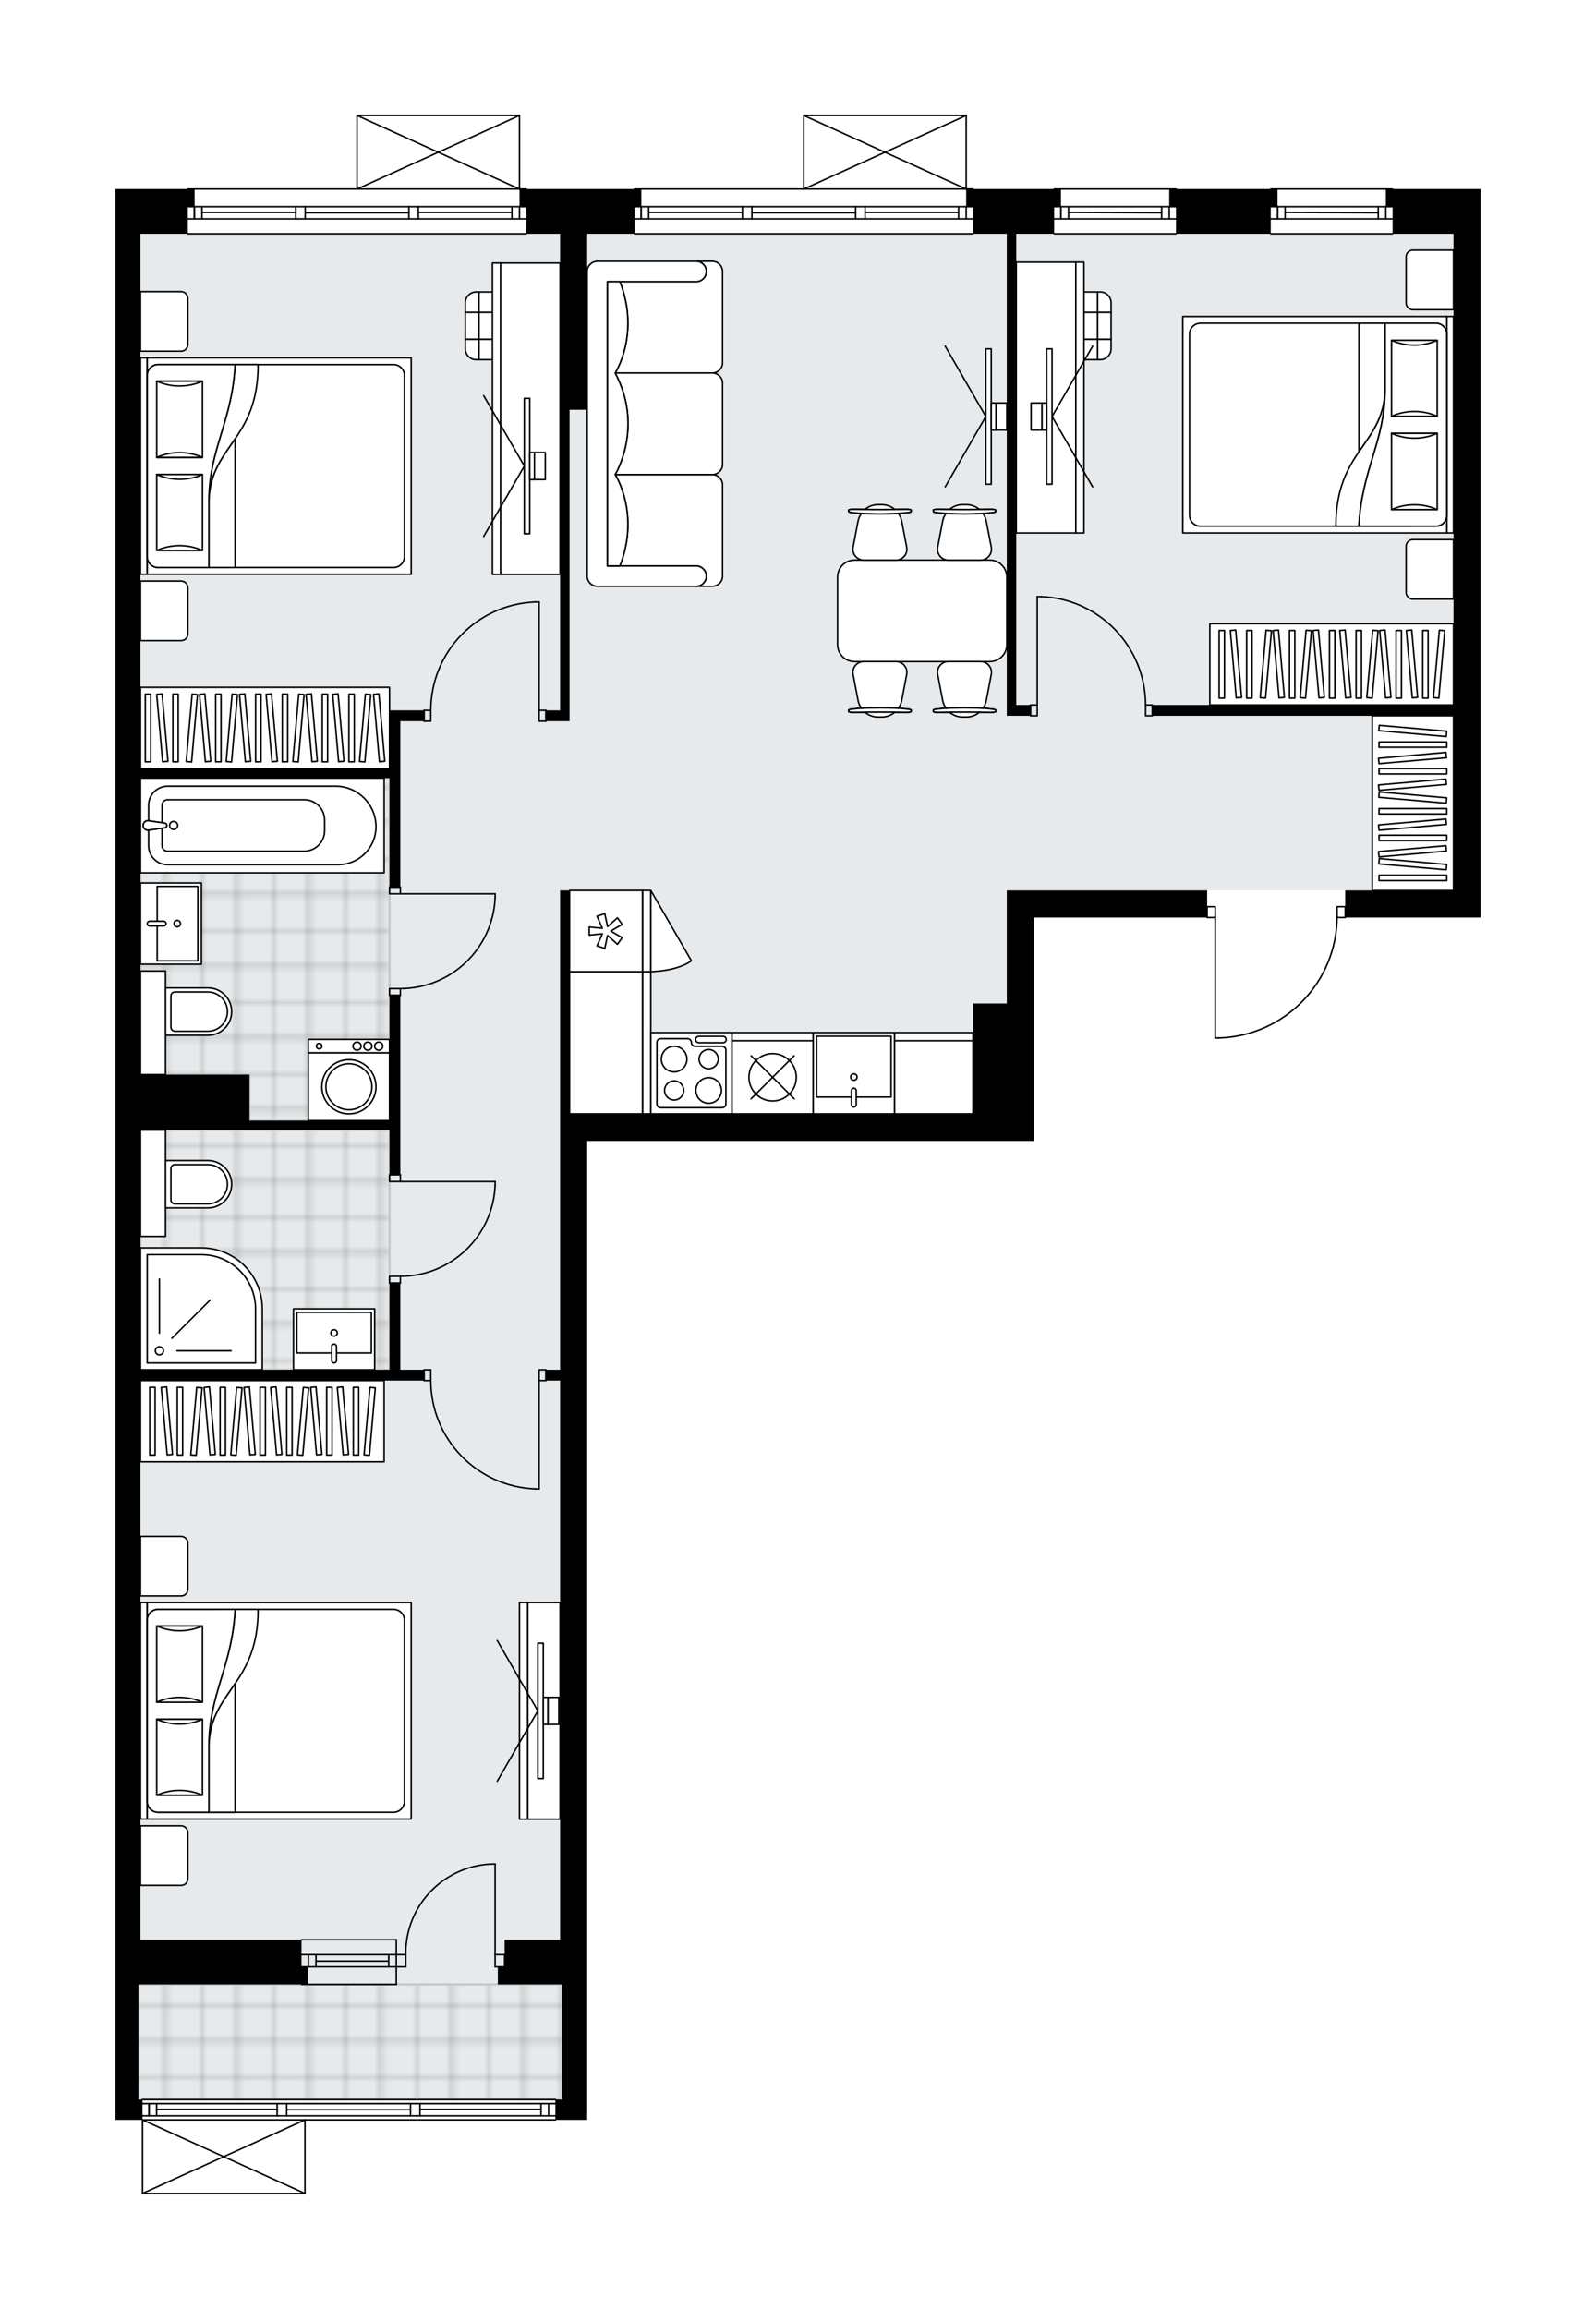 <svg xmlns="http://www.w3.org/2000/svg" xmlns:xlink="http://www.w3.org/1999/xlink" height="2000px" id="Layer_1" style="enable-background:new 0 0 1382.79 2000;" version="1.1" viewBox="0 0 1382.79 2000" width="1382.79px" x="0px" y="0px" xml:space="preserve">
<style type="text/css">
	.st0{fill:none;}
	.st1{opacity:0.25;fill:none;stroke:#13110C;stroke-width:0.4;stroke-miterlimit:10;}
	.st2{fill:#FFFFFF;}
	.st3{fill:#E7EAEC;}
	.st4{fill:url(#SVGID_1_);stroke:#C8C8C8;stroke-width:2;stroke-linecap:round;stroke-linejoin:round;stroke-miterlimit:10;}
	
		.st5{fill:url(#SVGID_00000000929375386370746760000014236450395081435572_);stroke:#C8C8C8;stroke-width:2;stroke-linecap:round;stroke-linejoin:round;stroke-miterlimit:10;}
	
		.st6{fill:url(#SVGID_00000016052779277059881750000008312439665718108047_);stroke:#C8C8C8;stroke-width:2;stroke-linecap:round;stroke-linejoin:round;stroke-miterlimit:10;}
	.st7{fill:none;stroke:#000000;stroke-width:1.3;stroke-linecap:round;stroke-linejoin:round;stroke-miterlimit:10;}
	.st8{fill:#FFFFFF;stroke:#000000;stroke-width:1.3;stroke-linecap:round;stroke-linejoin:round;stroke-miterlimit:10;}
	.st9{fill:none;stroke:#000000;stroke-width:1.3;stroke-linecap:round;stroke-linejoin:round;}
	.st10{fill:none;stroke:#000000;stroke-width:1.3;stroke-linecap:round;stroke-linejoin:round;stroke-dasharray:10.508,10.508;}
	.st11{fill:none;stroke:#000000;stroke-width:1.3;stroke-linecap:round;stroke-linejoin:round;stroke-dasharray:9.42,9.42;}
	.st12{font-family:'Arial-BoldMT';}
	.st13{font-size:61.471px;}
	.st14{font-size:52.014px;}
	.st15{font-family:'ArialMT';}
	.st16{font-size:40px;}
</style>
<pattern height="14.57" id="New_Pattern_Swatch_2" patternUnits="userSpaceOnUse" style="overflow:visible;" viewBox="7.49 -22.06 14.57 14.57" width="14.57" x="-2910.25" y="22.16">
	<g>
		<rect class="st0" height="14.57" width="14.57" x="7.49" y="-22.06" />
		<g>
			<rect class="st1" height="7.29" width="7.29" x="14.77" y="-7.49" />
		</g>
		<g>
			<rect class="st1" height="7.29" width="7.29" x="0.2" y="-7.49" />
		</g>
		<g>
			<rect class="st1" height="7.29" width="7.29" x="22.06" y="-14.77" />
		</g>
		<g>
			<rect class="st1" height="7.29" width="7.29" x="7.49" y="-14.77" />
			<rect class="st1" height="7.29" width="7.29" x="14.77" y="-22.06" />
		</g>
		<g>
			<rect class="st1" height="7.29" width="7.29" x="0.2" y="-22.06" />
		</g>
		<g>
			<rect class="st1" height="7.29" width="7.29" x="22.06" y="-29.35" />
		</g>
		<g>
			<rect class="st1" height="7.29" width="7.29" x="7.49" y="-29.35" />
		</g>
	</g>
</pattern>
<path class="st2" d="M1207.21,163.78h75.58v15.25v23.46  v279.13v313.14h-23.46h-93.18v0c0,0.36-0.29,0.65-0.65,0.65h-6.41c-0.46,27.11-11.07,52.68-30,72.18  c-19.36,19.94-45.31,31.37-73.09,32.19c-0.01,0-0.01,0-0.02,0h-3.07c-0.36,0-0.65-0.29-0.65-0.65V795.41h-6.39  c-0.36,0-0.65-0.29-0.65-0.65v0H895.76v74.47v95.59v23.46H508.73v96.76v595.21v23.46v15.25v99.69v17.59h-26.91c0,0,0,0,0,0  c0,0.36-0.29,0.65-0.65,0.65H264.85V1900c0,0,0,0.01,0,0.01c0,0.04-0.01,0.07-0.02,0.11c-0.01,0.05-0.01,0.1-0.03,0.15  c0,0,0,0,0,0.01c0,0.01-0.01,0.01-0.01,0.01c-0.05,0.1-0.12,0.17-0.2,0.23c-0.02,0.02-0.04,0.03-0.06,0.04  c-0.09,0.05-0.2,0.09-0.31,0.09H123.46c-0.12,0-0.22-0.04-0.31-0.09c-0.02-0.01-0.04-0.03-0.06-0.04c-0.08-0.06-0.16-0.14-0.2-0.23  c0-0.01-0.01-0.01-0.01-0.01c0,0,0,0,0-0.01c-0.02-0.04-0.02-0.1-0.03-0.15c-0.01-0.04-0.02-0.07-0.02-0.11c0,0,0-0.01,0-0.01  v-63.78c0,0,0,0,0,0H100v-17.59v-99.69v-38.7V202.48v-23.46v-15.25h62.1c0,0,0,0,0,0c0-0.36,0.29-0.65,0.65-0.65H308.7V100  c0,0,0-0.01,0-0.01c0-0.04,0.01-0.07,0.02-0.11c0.01-0.05,0.01-0.1,0.03-0.15c0,0,0,0,0-0.01c0.01-0.02,0.03-0.04,0.04-0.06  c0.03-0.05,0.06-0.1,0.1-0.14c0.03-0.03,0.06-0.04,0.09-0.06c0.04-0.03,0.07-0.05,0.11-0.07c0.05-0.02,0.1-0.02,0.15-0.03  c0.03,0,0.06-0.02,0.09-0.02h0.02c0,0,0,0,0,0h140.7c0,0,0,0,0.01,0h0.01c0.03,0,0.05,0.01,0.08,0.02c0.05,0.01,0.11,0.01,0.16,0.03  c0.04,0.02,0.08,0.05,0.12,0.07c0.03,0.02,0.06,0.04,0.09,0.06c0.04,0.04,0.07,0.09,0.1,0.14c0.01,0.02,0.03,0.04,0.04,0.06  c0,0,0,0,0,0.01c0.02,0.04,0.02,0.1,0.03,0.15c0.01,0.04,0.02,0.07,0.02,0.11c0,0,0,0.01,0,0.01v63.13h5.21  c0.36,0,0.65,0.29,0.65,0.65c0,0,0,0,0,0h92.53c0,0,0,0,0,0c0-0.36,0.29-0.65,0.65-0.65h145.95V100c0,0,0-0.01,0-0.01  c0-0.04,0.01-0.07,0.02-0.11c0.01-0.05,0.01-0.1,0.03-0.15c0,0,0,0,0-0.01c0.01-0.02,0.03-0.04,0.04-0.06  c0.03-0.05,0.06-0.1,0.1-0.14c0.03-0.03,0.06-0.04,0.09-0.06c0.04-0.02,0.07-0.05,0.11-0.07c0.05-0.02,0.1-0.02,0.16-0.03  c0.03,0,0.05-0.02,0.08-0.02h0.02c0,0,0,0,0,0h140.7c0,0,0,0,0.01,0h0.02c0.03,0,0.05,0.01,0.08,0.02c0.05,0.01,0.11,0.01,0.16,0.03  c0.04,0.02,0.08,0.05,0.12,0.07c0.03,0.02,0.06,0.03,0.09,0.06c0.04,0.04,0.07,0.09,0.1,0.14c0.01,0.02,0.03,0.03,0.04,0.06  c0,0,0,0,0,0.01c0.02,0.04,0.02,0.1,0.03,0.15c0.01,0.04,0.02,0.07,0.02,0.11c0,0,0,0.01,0,0.01v63.13h5.21  c0.36,0,0.65,0.29,0.65,0.65c0,0,0,0,0,0h69.07c0,0,0,0,0,0c0-0.36,0.29-0.65,0.65-0.65h105.55c0.36,0,0.65,0.29,0.65,0.65  c0,0,0,0,0,0h80.8c0,0,0,0,0,0c0-0.36,0.29-0.65,0.65-0.65h105.55C1206.92,163.13,1207.21,163.42,1207.21,163.78  C1207.21,163.78,1207.21,163.78,1207.21,163.78z" id="background" />
<g id="floor">
	<polygon class="st3" points="1259.34,202.48 872.3,202.48 761.8,202.48 121.7,202.48 121.7,941.36 121.7,964.82 121.7,1718.94    119.94,1718.94 119.94,1818.63 487.03,1818.63 487.03,1718.94 485.27,1718.94 485.27,964.82 872.3,964.82 872.3,771.3    1259.34,771.3  " />
	<pattern id="SVGID_1_" patternTransform="matrix(4.138 0 0 4.138 14297.222 21228.824)" xlink:href="#New_Pattern_Swatch_2">
	</pattern>
	<rect class="st4" height="99.69" width="367.09" x="119.94" y="1718.94" />
	
		<pattern id="SVGID_00000059999626675922347690000010584080413401387453_" patternTransform="matrix(4.138 0 0 4.138 14297.222 21228.824)" xlink:href="#New_Pattern_Swatch_2">
	</pattern>
	
		<polygon points="   121.7,1186.48 337.5,1186.48 337.5,978.89 121.7,978.89 121.7,1070.96 121.7,1070.96  " style="fill:url(#SVGID_00000059999626675922347690000010584080413401387453_);stroke:#C8C8C8;stroke-width:2;stroke-linecap:round;stroke-linejoin:round;stroke-miterlimit:10;" />
	
		<pattern id="SVGID_00000033328030484269583790000015515137936790622393_" patternTransform="matrix(4.138 0 0 4.138 14297.222 21228.824)" xlink:href="#New_Pattern_Swatch_2">
	</pattern>
	
		<polygon points="   174.47,673.96 161.57,673.96 121.7,673.96 121.7,841.08 121.7,841.08 121.7,930.8 216.11,930.8 216.11,970.68 337.5,970.68    337.5,673.96  " style="fill:url(#SVGID_00000033328030484269583790000015515137936790622393_);stroke:#C8C8C8;stroke-width:2;stroke-linecap:round;stroke-linejoin:round;stroke-miterlimit:10;" />
	<g id="LINE_00000003826035615888708860000002322574843650981798_">
		<line class="st7" x1="123.46" x2="481.17" y1="1818.63" y2="1818.63" />
	</g>
	<g id="LINE_00000168082113581110709200000005061437875040482466_">
		<line class="st7" x1="129.11" x2="129.11" y1="1822.15" y2="1832.7" />
	</g>
	<g id="LINE_00000063633361556948177130000009980613460205563552_">
		<line class="st7" x1="475.3" x2="475.3" y1="1822.15" y2="1832.7" />
	</g>
	<g id="LINE_00000096741405361156205700000000679942833895033251_">
		<line class="st7" x1="240.15" x2="135.68" y1="1827.13" y2="1827.13" />
	</g>
	<g id="LINE_00000119835277572355396670000017424564257405622665_">
		<line class="st7" x1="468.74" x2="363.89" y1="1827.13" y2="1827.13" />
	</g>
	<g id="LINE_00000173135767391699313860000001973760952058488228_">
		<line class="st7" x1="468.74" x2="468.74" y1="1832.7" y2="1822.15" />
	</g>
	<g id="LINE_00000052100665566071701020000015139662779097041326_">
		<line class="st7" x1="129.11" x2="129.11" y1="1822.15" y2="1832.7" />
	</g>
	<g id="LINE_00000130604429207615706490000009006519558715655305_">
		<line class="st7" x1="135.68" x2="135.68" y1="1832.7" y2="1822.15" />
	</g>
	<g id="LINE_00000023987965174874511010000012081083809773094797_">
		<line class="st7" x1="248.36" x2="248.36" y1="1822.15" y2="1832.7" />
	</g>
	<g id="LINE_00000080919947725015497000000004431719451071046305_">
		<line class="st7" x1="248.36" x2="240.15" y1="1832.7" y2="1832.7" />
	</g>
	<g id="LINE_00000053534522541074626540000011041423561879351477_">
		<line class="st7" x1="240.15" x2="240.15" y1="1832.7" y2="1822.15" />
	</g>
	<g id="LINE_00000165957084974469539210000009581072808666224256_">
		<line class="st7" x1="240.15" x2="248.36" y1="1822.15" y2="1822.15" />
	</g>
	<g id="LINE_00000174565231771333244970000005408404393245899148_">
		<line class="st7" x1="481.17" x2="123.46" y1="1836.22" y2="1836.22" />
	</g>
	<g id="LINE_00000150825085397211960320000009729200883283893436_">
		<line class="st7" x1="363.89" x2="363.89" y1="1822.15" y2="1832.7" />
	</g>
	<g id="LINE_00000174602333319280393690000002670096015026120579_">
		<line class="st7" x1="363.89" x2="355.68" y1="1832.7" y2="1832.7" />
	</g>
	<g id="LINE_00000094611906944893505950000002176887563831447725_">
		<line class="st7" x1="355.68" x2="355.68" y1="1832.7" y2="1822.15" />
	</g>
	<g id="LINE_00000107578709167806177120000004894757239807466152_">
		<line class="st7" x1="355.68" x2="363.89" y1="1822.15" y2="1822.15" />
	</g>
	<g id="LINE_00000127022485546997531130000018311935475922864043_">
		<line class="st7" x1="355.68" x2="248.36" y1="1827.43" y2="1827.43" />
	</g>
	<g id="LWPOLYLINE_00000110429040000018688980000008718758761543502768_">
		<line class="st7" x1="363.89" x2="481.17" y1="1822.15" y2="1822.15" />
	</g>
	<g id="LWPOLYLINE_00000172420331068593010060000013968052478665120184_">
		<line class="st7" x1="355.68" x2="248.36" y1="1822.15" y2="1822.15" />
	</g>
	<g id="LWPOLYLINE_00000175322671899580449170000015554690104424583843_">
		<line class="st7" x1="240.15" x2="123.46" y1="1822.15" y2="1822.15" />
	</g>
	<g id="LWPOLYLINE_00000086681950693306748580000013989731414600610442_">
		<line class="st7" x1="363.89" x2="481.17" y1="1832.7" y2="1832.7" />
	</g>
	<g id="LWPOLYLINE_00000044859975770756897440000004358920386714981530_">
		<line class="st7" x1="355.68" x2="248.36" y1="1832.7" y2="1832.7" />
	</g>
	<g id="LWPOLYLINE_00000003096200927360432430000012616823375672527775_">
		<line class="st7" x1="240.15" x2="123.46" y1="1832.7" y2="1832.7" />
	</g>
	<g id="LINE_00000010294546050708014230000009381486738702486936_">
		<line class="st7" x1="343.36" x2="261.26" y1="1693.14" y2="1693.14" />
	</g>
	<g id="LINE_00000175287178583677906390000016321009265023590075_">
		<line class="st7" x1="343.36" x2="261.26" y1="1703.69" y2="1703.69" />
	</g>
	<g id="LINE_00000061431285410336161060000005409186875015132313_">
		<line class="st7" x1="336.79" x2="273.78" y1="1698.7" y2="1698.7" />
	</g>
	<g id="LINE_00000013181953136432448140000017851834433109281922_">
		<line class="st7" x1="267.21" x2="267.21" y1="1693.14" y2="1703.69" />
	</g>
	<g id="LINE_00000078741915541189309620000013867591991068865955_">
		<line class="st7" x1="336.79" x2="336.79" y1="1693.14" y2="1703.69" />
	</g>
	<g id="LINE_00000005974163916940663310000003146113835695353498_">
		<line class="st7" x1="343.36" x2="261.26" y1="1680.24" y2="1680.24" />
	</g>
	<g id="LINE_00000001641822005998337040000001424796681837702047_">
		<line class="st7" x1="261.26" x2="343.36" y1="1718.94" y2="1718.94" />
	</g>
	<g id="LINE_00000075842925817611328100000009683646981499625883_">
		<line class="st7" x1="273.78" x2="273.78" y1="1693.13" y2="1703.68" />
	</g>
	<g id="LINE_00000111875903832834594740000000437359032418402966_">
		<line class="st7" x1="343.36" x2="343.36" y1="1680.24" y2="1718.94" />
	</g>
	<g id="LINE_00000165209690165362311090000000527313455056224917_">
		<line class="st7" x1="162.75" x2="455.95" y1="163.78" y2="163.78" />
	</g>
	<g id="LINE_00000142145622264295714160000017615029265762763686_">
		<line class="st7" x1="168.4" x2="168.4" y1="179.02" y2="189.58" />
	</g>
	<g id="LINE_00000040538137884439644400000008125234498934728375_">
		<line class="st7" x1="450.09" x2="450.09" y1="179.02" y2="189.58" />
	</g>
	<g id="LINE_00000105393802019783021460000016359570630835654828_">
		<line class="st7" x1="256.22" x2="174.97" y1="184.01" y2="184.01" />
	</g>
	<g id="LINE_00000109024337543962860460000012849979274103504781_">
		<line class="st7" x1="443.52" x2="362.48" y1="184.01" y2="184.01" />
	</g>
	<g id="LINE_00000134216245385339580500000015022277653077356162_">
		<line class="st7" x1="443.52" x2="443.52" y1="189.58" y2="179.02" />
	</g>
	<g id="LINE_00000167393102743667346340000008629455763201412491_">
		<line class="st7" x1="168.4" x2="168.4" y1="179.02" y2="189.58" />
	</g>
	<g id="LINE_00000039132554078450556930000002014727868638875313_">
		<line class="st7" x1="174.97" x2="174.97" y1="189.58" y2="179.02" />
	</g>
	<g id="LINE_00000034809610071602891170000012219606837379000720_">
		<line class="st7" x1="264.43" x2="264.43" y1="179.02" y2="189.58" />
	</g>
	<g id="LINE_00000098899789093188497420000011988869912138455179_">
		<line class="st7" x1="264.43" x2="256.22" y1="189.58" y2="189.58" />
	</g>
	<g id="LINE_00000017474060376660497720000017918682390259180696_">
		<line class="st7" x1="256.22" x2="256.22" y1="189.58" y2="179.02" />
	</g>
	<g id="LINE_00000157266386745704451550000010338112429976448693_">
		<line class="st7" x1="256.22" x2="264.43" y1="179.02" y2="179.02" />
	</g>
	<g id="LINE_00000054241564358050960420000004533906253823550861_">
		<line class="st7" x1="455.95" x2="162.75" y1="202.48" y2="202.48" />
	</g>
	<g id="LINE_00000112616468862768073570000017865668600228735383_">
		<line class="st7" x1="362.48" x2="362.48" y1="179.02" y2="189.58" />
	</g>
	<g id="LINE_00000044881708089952279470000006884445782331372672_">
		<line class="st7" x1="362.48" x2="354.27" y1="189.58" y2="189.58" />
	</g>
	<g id="LINE_00000095305526578898205420000008474627377421685903_">
		<line class="st7" x1="354.27" x2="354.27" y1="189.58" y2="179.02" />
	</g>
	<g id="LINE_00000083077942824100364390000009362592729293485754_">
		<line class="st7" x1="354.27" x2="362.48" y1="179.02" y2="179.02" />
	</g>
	<g id="LINE_00000093872130044515612700000017575439252879239045_">
		<line class="st7" x1="354.27" x2="264.43" y1="184.3" y2="184.3" />
	</g>
	<g id="LWPOLYLINE_00000084500936284642555770000005788380336366412937_">
		<line class="st7" x1="362.48" x2="455.95" y1="179.02" y2="179.02" />
	</g>
	<g id="LWPOLYLINE_00000047051855610414480620000011902636357007184020_">
		<line class="st7" x1="354.27" x2="264.43" y1="179.02" y2="179.02" />
	</g>
	<g id="LWPOLYLINE_00000142144280292480246340000011453523241310109849_">
		<line class="st7" x1="256.22" x2="162.75" y1="179.02" y2="179.02" />
	</g>
	<g id="LWPOLYLINE_00000016796314739620757860000011836715930454661250_">
		<line class="st7" x1="362.48" x2="455.95" y1="189.58" y2="189.58" />
	</g>
	<g id="LWPOLYLINE_00000168815847558029242800000009930075827788705440_">
		<line class="st7" x1="354.27" x2="264.43" y1="189.58" y2="189.58" />
	</g>
	<g id="LWPOLYLINE_00000153663818424334214500000008649043978682689453_">
		<line class="st7" x1="256.22" x2="162.75" y1="189.58" y2="189.58" />
	</g>
	<g id="LINE_00000031208435960066620640000016128468312803146168_">
		<line class="st7" x1="913.35" x2="1018.91" y1="163.78" y2="163.78" />
	</g>
	<g id="LINE_00000163050639088044723680000003213554894094043301_">
		<line class="st7" x1="1018.91" x2="913.35" y1="189.58" y2="189.58" />
	</g>
	<g id="LINE_00000038411134231678078660000015154646959773100945_">
		<line class="st7" x1="919.22" x2="919.22" y1="179.02" y2="189.58" />
	</g>
	<g id="LINE_00000031207690195225934770000011355591133000561843_">
		<line class="st7" x1="1013.04" x2="1013.04" y1="179.02" y2="189.58" />
	</g>
	<g id="LINE_00000062914701837252088710000016588807220003747246_">
		<line class="st7" x1="1018.91" x2="913.35" y1="179.02" y2="179.02" />
	</g>
	<g id="LINE_00000142874697623025782400000003700416958644222359_">
		<line class="st7" x1="1006.47" x2="925.78" y1="184.3" y2="184.01" />
	</g>
	<g id="LINE_00000036233724132058441000000008450564003424912531_">
		<line class="st7" x1="1006.47" x2="1006.47" y1="189.58" y2="179.02" />
	</g>
	<g id="LINE_00000149352957317785484600000002972834147588854444_">
		<line class="st7" x1="919.22" x2="919.22" y1="179.02" y2="189.58" />
	</g>
	<g id="LINE_00000129198293034112359130000014074032802619287939_">
		<line class="st7" x1="925.78" x2="925.78" y1="189.58" y2="179.02" />
	</g>
	<g id="LINE_00000178886279771699778260000001656375562151188913_">
		<line class="st7" x1="1018.91" x2="913.35" y1="202.48" y2="202.48" />
	</g>
	<g id="LINE_00000086653748488742766170000015605817373494070156_">
		<line class="st7" x1="1101" x2="1206.56" y1="163.78" y2="163.78" />
	</g>
	<g id="LINE_00000000221433319501965640000018116095868089470130_">
		<line class="st7" x1="1206.56" x2="1101" y1="189.58" y2="189.58" />
	</g>
	<g id="LINE_00000027567620327152016560000010235760782579050645_">
		<line class="st7" x1="1106.87" x2="1106.87" y1="179.02" y2="189.58" />
	</g>
	<g id="LINE_00000018944151686221178120000016490021990885366412_">
		<line class="st7" x1="1200.69" x2="1200.69" y1="179.02" y2="189.58" />
	</g>
	<g id="LINE_00000046312136564407837590000015416763974684007311_">
		<line class="st7" x1="1206.56" x2="1101" y1="179.02" y2="179.02" />
	</g>
	<g id="LINE_00000124882335855563196040000016347860074001528485_">
		<line class="st7" x1="1194.13" x2="1113.44" y1="184.3" y2="184.01" />
	</g>
	<g id="LINE_00000051370602758254431400000015579188353114068917_">
		<line class="st7" x1="1194.13" x2="1194.13" y1="189.58" y2="179.02" />
	</g>
	<g id="LINE_00000062182983830968009920000018046465452949707649_">
		<line class="st7" x1="1106.87" x2="1106.87" y1="179.02" y2="189.58" />
	</g>
	<g id="LINE_00000028286134382208389740000015316974921898362268_">
		<line class="st7" x1="1113.44" x2="1113.44" y1="189.58" y2="179.02" />
	</g>
	<g id="LINE_00000093887466300333980420000017741883393524241840_">
		<line class="st7" x1="1206.56" x2="1101" y1="202.48" y2="202.48" />
	</g>
	<g id="LINE_00000010290644664726391610000001822539103276392625_">
		<line class="st7" x1="549.78" x2="842.98" y1="163.78" y2="163.78" />
	</g>
	<g id="LINE_00000147927509507551016000000014162025780749604528_">
		<line class="st7" x1="555.43" x2="555.43" y1="179.02" y2="189.58" />
	</g>
	<g id="LINE_00000033333794452726326630000011203348407315077272_">
		<line class="st7" x1="837.12" x2="837.12" y1="179.02" y2="189.58" />
	</g>
	<g id="LINE_00000094616068655953091970000017071143822557853073_">
		<line class="st7" x1="643.25" x2="562" y1="184.01" y2="184.01" />
	</g>
	<g id="LINE_00000039136092626503155450000005450906966895667365_">
		<line class="st7" x1="830.55" x2="749.51" y1="184.01" y2="184.01" />
	</g>
	<g id="LINE_00000144323290526487618760000016303695209998328760_">
		<line class="st7" x1="830.55" x2="830.55" y1="189.58" y2="179.02" />
	</g>
	<g id="LINE_00000123424833000106058120000000063607876802812091_">
		<line class="st7" x1="555.43" x2="555.43" y1="179.02" y2="189.58" />
	</g>
	<g id="LINE_00000058576407958213819510000013666591721927469204_">
		<line class="st7" x1="562" x2="562" y1="189.58" y2="179.02" />
	</g>
	<g id="LINE_00000114035378823788368230000008903831308620329913_">
		<line class="st7" x1="651.46" x2="651.46" y1="179.02" y2="189.58" />
	</g>
	<g id="LINE_00000075120457527091370480000003769759162476933552_">
		<line class="st7" x1="651.46" x2="643.25" y1="189.58" y2="189.58" />
	</g>
	<g id="LINE_00000178917438871127686670000009535170503615353988_">
		<line class="st7" x1="643.25" x2="643.25" y1="189.58" y2="179.02" />
	</g>
	<g id="LINE_00000172430956497603833400000002817667202152982924_">
		<line class="st7" x1="643.25" x2="651.46" y1="179.02" y2="179.02" />
	</g>
	<g id="LINE_00000019654635469302888180000011935998321953390987_">
		<line class="st7" x1="842.98" x2="549.78" y1="202.48" y2="202.48" />
	</g>
	<g id="LINE_00000093166473251225107120000003915538160280163769_">
		<line class="st7" x1="749.51" x2="749.51" y1="179.02" y2="189.58" />
	</g>
	<g id="LINE_00000096058072804604604170000000982720965287828154_">
		<line class="st7" x1="749.51" x2="741.3" y1="189.58" y2="189.58" />
	</g>
	<g id="LINE_00000114050334682868754730000007148759630443085215_">
		<line class="st7" x1="741.3" x2="741.3" y1="189.58" y2="179.02" />
	</g>
	<g id="LINE_00000083798323201959279010000015595255905363507342_">
		<line class="st7" x1="741.3" x2="749.51" y1="179.02" y2="179.02" />
	</g>
	<g id="LINE_00000126325274189550174430000017119026820026804122_">
		<line class="st7" x1="741.3" x2="651.46" y1="184.3" y2="184.3" />
	</g>
	<g id="LWPOLYLINE_00000150821824054500587690000010915030895343539626_">
		<line class="st7" x1="749.51" x2="842.98" y1="179.02" y2="179.02" />
	</g>
	<g id="LWPOLYLINE_00000047062177812581011090000007001366101370578360_">
		<line class="st7" x1="741.3" x2="651.46" y1="179.02" y2="179.02" />
	</g>
	<g id="LWPOLYLINE_00000145748704759189782270000003603615323653913279_">
		<line class="st7" x1="643.25" x2="549.78" y1="179.02" y2="179.02" />
	</g>
	<g id="LWPOLYLINE_00000044161615880854436290000012092754062415354276_">
		<line class="st7" x1="749.51" x2="842.98" y1="189.58" y2="189.58" />
	</g>
	<g id="LWPOLYLINE_00000039819800574331510200000005475066181630091933_">
		<line class="st7" x1="741.3" x2="651.46" y1="189.58" y2="189.58" />
	</g>
	<g id="LWPOLYLINE_00000065792209612593590640000011164070862571675288_">
		<line class="st7" x1="643.25" x2="549.78" y1="189.58" y2="189.58" />
	</g>
	<g id="LWPOLYLINE_00000047026478230507860590000008850051684121073039_">
		<rect class="st7" height="9.38" width="7.04" x="1158.47" y="785.37" />
	</g>
	<g id="LWPOLYLINE_00000143592591609105722250000002630969582016419492_">
		<rect class="st7" height="9.38" width="7.04" x="1045.88" y="785.37" />
	</g>
	<g id="LWPOLYLINE_00000150814520492138356130000012457199985320763572_">
		<path class="st7" d="M1055.99,899.13c57.08-1.69,102.48-48.45,102.48-105.55" />
	</g>
	<g id="LINE_00000002361264342939599830000012166312197999242394_">
		<line class="st7" x1="1052.92" x2="1052.92" y1="793.57" y2="899.13" />
	</g>
	<g id="LINE_00000039822559363901589540000013489460298917655698_">
		<line class="st7" x1="1052.92" x2="1055.99" y1="899.13" y2="899.13" />
	</g>
	<g id="LWPOLYLINE_00000135678994731751781800000009066021931031989133_">
		<rect class="st7" height="9.38" width="5.86" x="467.09" y="1186.48" />
	</g>
	<g id="LWPOLYLINE_00000041981621538318899510000015497663438930459566_">
		<rect class="st7" height="9.38" width="5.86" x="367.4" y="1186.48" />
	</g>
	<g id="LINE_00000044882492978836186810000011972082809628326298_">
		<line class="st7" x1="472.96" x2="472.96" y1="1195.86" y2="1186.48" />
	</g>
	<g id="LINE_00000066495670089280901420000011699046359934176393_">
		<line class="st7" x1="367.4" x2="367.4" y1="1195.86" y2="1186.48" />
	</g>
	<g id="LINE_00000048502899104512572810000001810111449661768351_">
		<line class="st7" x1="467.09" x2="467.09" y1="1195.86" y2="1289.69" />
	</g>
	<g id="LINE_00000101798419348580292270000015137935297930690449_">
		<line class="st7" x1="463.58" x2="467.09" y1="1289.69" y2="1289.69" />
	</g>
	<g id="ARC_00000029024594796463534020000011327432733857720490_">
		<path class="st7" d="M463.58,1289.69c-50.41-1.95-90.28-43.38-90.31-93.83" />
	</g>
	<g id="LWPOLYLINE_00000107553803878391132380000001441199344302374045_">
		<rect class="st7" height="5.86" width="9.38" x="337.5" y="1017.59" />
	</g>
	<g id="LWPOLYLINE_00000026148723723509176680000013762019669033830274_">
		<rect class="st7" height="5.86" width="9.38" x="337.5" y="1105.55" />
	</g>
	<g id="LINE_00000093142031706790128950000003484140260542078650_">
		<line class="st7" x1="346.88" x2="337.5" y1="1017.59" y2="1017.59" />
	</g>
	<g id="LINE_00000000937890473741236260000002639809096625213599_">
		<line class="st7" x1="346.88" x2="337.5" y1="1111.42" y2="1111.42" />
	</g>
	<g id="LINE_00000119814538644156800190000001511684861456554664_">
		<line class="st7" x1="346.88" x2="428.98" y1="1023.46" y2="1023.46" />
	</g>
	<g id="ARC_00000056397619654960656070000007604243978666826917_">
		<path class="st7" d="M428.98,1026.97c-1.95,43.93-38.12,78.55-82.1,78.58" />
	</g>
	<g id="LINE_00000069400142632967190420000014800305965703539606_">
		<line class="st7" x1="428.98" x2="428.98" y1="1023.46" y2="1026.97" />
	</g>
	<g id="LWPOLYLINE_00000180335468359454808980000017720375689079810182_">
		<rect class="st7" height="5.86" width="9.38" x="337.5" y="768.37" />
	</g>
	<g id="LWPOLYLINE_00000061457406518723003260000011731960892997507480_">
		<rect class="st7" height="5.86" width="9.38" x="337.5" y="856.33" />
	</g>
	<g id="LINE_00000042722490823618273390000002802394306403780281_">
		<line class="st7" x1="346.88" x2="337.5" y1="768.37" y2="768.37" />
	</g>
	<g id="LINE_00000072973678299647442420000000732011433279261367_">
		<line class="st7" x1="346.88" x2="337.5" y1="862.19" y2="862.19" />
	</g>
	<g id="LINE_00000078738197643701322780000004902623999307510166_">
		<line class="st7" x1="346.88" x2="428.98" y1="774.23" y2="774.23" />
	</g>
	<g id="ARC_00000182506640230100624050000000290642223461052554_">
		<path class="st7" d="M428.98,777.75c-1.95,43.93-38.12,78.55-82.1,78.58" />
	</g>
	<g id="LINE_00000175306436357643122640000014113113774959202219_">
		<line class="st7" x1="428.98" x2="428.98" y1="774.23" y2="777.75" />
	</g>
	<g id="LWPOLYLINE_00000052099219313399506770000011265330261723735214_">
		<rect class="st7" height="9.38" width="5.86" x="467.09" y="615.31" />
	</g>
	<g id="LWPOLYLINE_00000034087983601845373170000009072943992392924073_">
		<rect class="st7" height="9.38" width="5.86" x="367.4" y="615.31" />
	</g>
	<g id="LINE_00000122722943314504707180000017810261345742897591_">
		<line class="st7" x1="472.96" x2="472.96" y1="615.31" y2="624.7" />
	</g>
	<g id="LINE_00000022534762306865498800000008213952038785017762_">
		<line class="st7" x1="367.4" x2="367.4" y1="615.31" y2="624.7" />
	</g>
	<g id="LINE_00000156561839456311369690000015897994488737013680_">
		<line class="st7" x1="467.09" x2="467.09" y1="615.31" y2="521.49" />
	</g>
	<g id="LINE_00000056418660314830794880000003227251312781392517_">
		<line class="st7" x1="463.58" x2="467.09" y1="521.49" y2="521.49" />
	</g>
	<g id="ARC_00000015335380204303333130000003566193750399637403_">
		<path class="st7" d="M373.27,615.31c0.03-50.45,39.89-91.87,90.31-93.83" />
	</g>
	<g id="LWPOLYLINE_00000097471673293608776790000002661202694677858707_">
		<rect class="st7" height="9.38" width="5.86" x="892.83" y="610.62" />
	</g>
	<g id="LWPOLYLINE_00000080898512532745555340000007495083655223513002_">
		<rect class="st7" height="9.38" width="5.86" x="992.52" y="610.62" />
	</g>
	<g id="LINE_00000116945126637611826830000012453879470725283490_">
		<line class="st7" x1="892.83" x2="892.83" y1="610.62" y2="620.01" />
	</g>
	<g id="LINE_00000036215705886605302630000001930354649798024361_">
		<line class="st7" x1="998.38" x2="998.38" y1="610.62" y2="620.01" />
	</g>
	<g id="LINE_00000091716643969441883970000016976607541438999173_">
		<line class="st7" x1="898.69" x2="898.69" y1="610.62" y2="516.8" />
	</g>
	<g id="LINE_00000118391681341697899490000003406633342463336112_">
		<line class="st7" x1="902.21" x2="898.69" y1="516.8" y2="516.8" />
	</g>
	<g id="ARC_00000168085607759445252320000003777480109111076280_">
		<path class="st7" d="M902.21,516.8c50.41,1.95,90.28,43.38,90.31,93.83" />
	</g>
	<g id="ARC_00000047028245039103705250000007644191289187236007_">
		<path class="st7" d="M351.57,1693.14c-0.01-0.38-0.01-0.77-0.01-1.15c0-42.76,34.66-77.42,77.41-77.43" />
	</g>
	<g id="LINE_00000124882113885382636190000011720252213195774115_">
		<line class="st7" x1="428.98" x2="428.98" y1="1693.14" y2="1614.56" />
	</g>
	<g id="LINE_00000147915266050171670760000005924838440462187156_">
		<line class="st7" x1="343.36" x2="351.57" y1="1693.14" y2="1693.14" />
	</g>
	<g id="LINE_00000029024373686512084250000011154828586117147319_">
		<line class="st7" x1="351.57" x2="351.57" y1="1693.14" y2="1703.69" />
	</g>
	<g id="LINE_00000064342684516900913900000012936140609700273290_">
		<line class="st7" x1="351.57" x2="343.36" y1="1703.69" y2="1703.69" />
	</g>
	<g id="LINE_00000073718194776225095430000002886233039913031348_">
		<line class="st7" x1="437.19" x2="428.98" y1="1703.69" y2="1703.69" />
	</g>
	<g id="LINE_00000129202497365726610960000016937362940699513745_">
		<line class="st7" x1="428.98" x2="428.98" y1="1703.69" y2="1693.14" />
	</g>
	<g id="LINE_00000004548087052823725690000013248653910447394982_">
		<line class="st7" x1="428.98" x2="437.19" y1="1693.14" y2="1693.14" />
	</g>
	<g id="LINE_00000024695843638434810800000015547193355302173333_">
		<line class="st7" x1="437.19" x2="437.19" y1="1703.69" y2="1693.14" />
	</g>
	<g id="LINE_00000077312057770707067400000005775608249299253179_">
		<line class="st7" x1="309.35" x2="450.09" y1="100" y2="100" />
	</g>
	<g id="LINE_00000141446100875032728450000003138426689880064406_">
		<line class="st7" x1="450.09" x2="450.09" y1="100" y2="163.78" />
	</g>
	<g id="LINE_00000090998250277103923340000002075955113156460709_">
		<line class="st7" x1="309.35" x2="309.35" y1="163.78" y2="100" />
	</g>
	<g id="LWPOLYLINE_00000057134498352903608350000000680705169075502475_">
		<line class="st7" x1="450.09" x2="309.35" y1="163.78" y2="100" />
	</g>
	<g id="LWPOLYLINE_00000060002977727444869120000007501203938049129638_">
		<line class="st7" x1="309.35" x2="450.09" y1="163.78" y2="100" />
	</g>
	<g id="LINE_00000097477223030185842700000012330480838149797035_">
		<line class="st7" x1="696.38" x2="837.12" y1="100" y2="100" />
	</g>
	<g id="LINE_00000072269766980348182500000009204108042760400821_">
		<line class="st7" x1="837.12" x2="837.12" y1="100" y2="163.78" />
	</g>
	<g id="LINE_00000056401138696311361470000003494993303739114904_">
		<line class="st7" x1="696.38" x2="696.38" y1="163.78" y2="100" />
	</g>
	<g id="LWPOLYLINE_00000161603224872799560610000005307866296240074407_">
		<line class="st7" x1="837.12" x2="696.38" y1="163.78" y2="100" />
	</g>
	<g id="LWPOLYLINE_00000173158618385806893980000005772066613197652127_">
		<line class="st7" x1="696.38" x2="837.12" y1="163.78" y2="100" />
	</g>
	<g id="LINE_00000169546273648120946950000008974895199452589467_">
		<line class="st7" x1="264.2" x2="123.46" y1="1900" y2="1900" />
	</g>
	<g id="LINE_00000026129515244732797650000008200515419522088361_">
		<line class="st7" x1="123.46" x2="123.46" y1="1900" y2="1836.22" />
	</g>
	<g id="LINE_00000156579381211673290440000011626449147152627391_">
		<line class="st7" x1="264.2" x2="264.2" y1="1836.22" y2="1900" />
	</g>
	<g id="LWPOLYLINE_00000057851852330631238280000000761608864432313489_">
		<line class="st7" x1="123.46" x2="264.2" y1="1836.22" y2="1900" />
	</g>
	<g id="LWPOLYLINE_00000084521629790466959470000011914151624568664195_">
		<line class="st7" x1="264.2" x2="123.46" y1="1836.22" y2="1900" />
	</g>
	<polygon points="1200.69,163.78 1200.69,179.02 1206.56,179.02 1206.56,202.48 1259.33,202.48 1259.33,481.61 1259.33,610.62    998.38,610.62 998.38,620.01 1259.33,620.01 1259.33,771.3 1165.51,771.3 1165.51,794.76 1259.33,794.76 1282.79,794.76    1282.79,481.61 1282.79,202.48 1282.79,179.02 1282.79,163.78  " />
	<polygon points="485.27,615.31 472.96,615.31 472.96,624.7 485.27,624.7 493.48,624.7 493.48,354.95 508.73,354.95 508.73,202.48    549.78,202.48 549.78,179.02 555.64,179.02 555.64,163.78 450.09,163.78 450.09,179.02 455.95,179.02 455.95,202.48 485.27,202.48    485.27,354.95  " />
	<polygon points="337.5,615.31 337.5,665.75 121.7,665.75 121.7,202.48 162.75,202.48 162.75,179.02 168.61,179.02 168.61,163.78    100,163.78 100,179.02 100,202.48 100,1680.24 100,1718.94 100,1818.63 100,1836.22 123.46,1836.22 123.46,1818.63 119.94,1818.63    119.94,1718.94 261.26,1718.94 267.13,1718.94 267.13,1703.69 261.26,1703.69 261.26,1680.24 121.7,1680.24 121.7,1195.86    367.4,1195.86 367.4,1186.48 346.88,1186.48 346.88,1112 337.5,1112 337.5,1186.48 121.7,1186.48 121.7,978.89 216.11,978.89    337.5,978.89 337.5,1017.59 346.88,1017.59 346.88,862.19 337.5,862.19 337.5,970.68 216.11,970.68 216.11,930.8 121.7,930.8    121.7,673.96 337.5,673.96 337.5,768.37 346.88,768.37 346.88,624.7 367.4,624.7 367.4,615.31 346.88,615.31  " />
	<polygon points="872.3,794.76 872.3,869.23 842.98,869.23 842.98,964.82 493.48,964.82 493.48,771.3 485.27,771.3 485.27,964.82    485.27,988.27 485.27,1085.03 485.27,1186.48 472.96,1186.48 472.96,1195.86 485.27,1195.86 485.27,1680.24 437.19,1680.24    437.19,1703.69 431.32,1703.69 431.32,1718.94 487.03,1718.94 487.03,1818.63 481.17,1818.63 481.17,1836.22 508.73,1836.22    508.73,1818.63 508.73,1718.94 508.73,1703.69 508.73,1680.24 508.73,1085.03 508.73,988.27 895.76,988.27 895.76,964.82    895.76,869.23 895.76,794.76 1045.88,794.76 1045.88,771.3 872.3,771.3  " />
	<polygon points="837.12,163.78 837.12,179.02 842.98,179.02 842.98,202.48 872.3,202.48 872.3,620.01 880.51,620.01 892.83,620.01    892.83,610.62 880.51,610.62 880.51,202.48 913.35,202.48 913.35,179.02 919.22,179.02 919.22,163.78  " />
	<polygon points="1018.91,202.48 1101,202.48 1101,179.02 1106.87,179.02 1106.87,163.78 1013.04,163.78 1013.04,179.02    1018.91,179.02  " />
</g>
<g id="mebel">
	<g>
		<path class="st8" d="M162.75,1627.37v-39.99c0-3.24-2.63-5.86-5.86-5.86H121.7v51.6h35.3    C160.17,1633.12,162.75,1630.55,162.75,1627.37z" />
		<path class="st8" d="M162.75,1376.65v-39.99c0-3.24-2.63-5.86-5.86-5.86H121.7v51.6h35.3    C160.17,1382.41,162.75,1379.83,162.75,1376.65z" />
		<g>
			
				<rect class="st8" height="5.86" transform="matrix(8.980889e-11 -1 1 8.980889e-11 -1357.278 1606.54)" width="187.49" x="30.89" y="1478.98" />
			
				<rect class="st8" height="228.7" transform="matrix(8.980889e-11 -1 1 8.980889e-11 -1239.996 1723.822)" width="187.49" x="148.17" y="1367.56" />
			<path class="st8" d="M127.56,1560.41v-157c0-5.18,4.2-9.38,9.38-9.38h204.07c5.18,0,9.38,4.2,9.38,9.38v157     c0,5.18-4.2,9.38-9.38,9.38H136.95C131.76,1569.79,127.56,1565.59,127.56,1560.41z" />
			<path class="st8" d="M203.65,1394.03c-2.4,49.04-22.61,73.34-22.62,117.5c1.6-47.25,42.65-52.29,42.57-117.5L203.65,1394.03z" />
			<g>
				<path class="st8" d="M203.65,1394.03c-2.4,49.04-22.61,73.34-22.62,117.5l0,58.27h-44.09c-5.18,0-9.38-4.2-9.38-9.38v-157      c0-5.18,4.2-9.38,9.38-9.38L203.65,1394.03L203.65,1394.03z" />
			</g>
			
				<rect class="st8" height="39.6" transform="matrix(8.996077e-11 -1 1 8.996077e-11 -1366.523 1677.708)" width="65.8" x="122.69" y="1502.31" />
			<path class="st8" d="M175.39,1489.22c-12.44,5.57-27.16,5.57-39.6,0H175.39z" />
			<path class="st8" d="M135.79,1555.01c12.44-5.57,27.16-5.57,39.6,0H135.79z" />
			
				<rect class="st8" height="39.6" transform="matrix(8.947760e-11 -1 1 8.947760e-11 -1285.823 1597.008)" width="66.05" x="122.57" y="1421.61" />
			<path class="st8" d="M175.39,1408.39c-12.44,5.59-27.16,5.59-39.6,0H175.39z" />
			<path class="st8" d="M135.79,1474.44c12.44-5.59,27.16-5.59,39.6,0H135.79z" />
			<g>
				<path class="st8" d="M181.03,1511.52v58.27h22.62v-111.33C192.98,1474.23,181.85,1487.36,181.03,1511.52z" />
			</g>
		</g>
	</g>
	<g>
		<path class="st8" d="M162.75,549.15v-39.99c0-3.24-2.63-5.86-5.86-5.86H121.7v51.6h35.3    C160.17,554.91,162.75,552.33,162.75,549.15z" />
		<path class="st8" d="M162.75,298.44v-39.99c0-3.24-2.63-5.86-5.86-5.86H121.7v51.6h35.3    C160.17,304.19,162.75,301.61,162.75,298.44z" />
		<g>
			
				<rect class="st8" height="5.86" transform="matrix(8.980889e-11 -1 1 8.980889e-11 -279.062 528.323)" width="187.49" x="30.89" y="400.76" />
			
				<rect class="st8" height="228.7" transform="matrix(8.980889e-11 -1 1 8.980889e-11 -161.78 645.606)" width="187.49" x="148.17" y="289.34" />
			<path class="st8" d="M127.56,482.19v-157c0-5.18,4.2-9.38,9.38-9.38h204.07c5.18,0,9.38,4.2,9.38,9.38v157     c0,5.18-4.2,9.38-9.38,9.38H136.95C131.76,491.57,127.56,487.37,127.56,482.19z" />
			<path class="st8" d="M203.65,315.81c-2.4,49.04-22.61,73.34-22.62,117.5c1.6-47.25,42.65-52.29,42.57-117.5L203.65,315.81z" />
			<g>
				<path class="st8" d="M203.65,315.81c-2.4,49.04-22.61,73.34-22.62,117.5l0,58.27h-44.09c-5.18,0-9.38-4.2-9.38-9.38v-157      c0-5.18,4.2-9.38,9.38-9.38L203.65,315.81L203.65,315.81z" />
			</g>
			
				<rect class="st8" height="39.6" transform="matrix(8.996077e-11 -1 1 8.996077e-11 -288.306 599.491)" width="65.8" x="122.69" y="424.1" />
			<path class="st8" d="M175.39,411c-12.44,5.57-27.16,5.57-39.6,0H175.39z" />
			<path class="st8" d="M135.79,476.8c12.44-5.57,27.16-5.57,39.6,0L135.79,476.8z" />
			
				<rect class="st8" height="39.6" transform="matrix(8.947760e-11 -1 1 8.947760e-11 -207.607 518.792)" width="66.05" x="122.57" y="343.4" />
			<path class="st8" d="M175.39,330.17c-12.44,5.59-27.16,5.59-39.6,0H175.39z" />
			<path class="st8" d="M135.79,396.22c12.44-5.59,27.16-5.59,39.6,0H135.79z" />
			<g>
				<path class="st8" d="M181.03,433.31v58.27h22.62V380.24C192.98,396.02,181.85,409.15,181.03,433.31z" />
			</g>
		</g>
	</g>
	<g>
		<path class="st8" d="M1218.29,222.43v39.99c0,3.24,2.63,5.86,5.86,5.86h35.18v-51.6h-35.3    C1220.86,216.67,1218.29,219.25,1218.29,222.43z" />
		<path class="st8" d="M1218.29,473.15v39.99c0,3.24,2.63,5.86,5.86,5.86h35.18v-51.6h-35.3    C1220.86,467.39,1218.29,469.97,1218.29,473.15z" />
		<g>
			
				<rect class="st8" height="5.86" transform="matrix(-1.347182e-10 1 -1 -1.347182e-10 1624.292 -888.515)" width="187.49" x="1162.66" y="364.96" />
			
				<rect class="st8" height="228.7" transform="matrix(-1.347182e-10 1 -1 -1.347182e-10 1507.01 -771.233)" width="187.49" x="1045.38" y="253.54" />
			<path class="st8" d="M1253.47,289.39v157c0,5.18-4.2,9.38-9.38,9.38h-204.07c-5.18,0-9.38-4.2-9.38-9.38v-157     c0-5.18,4.2-9.38,9.38-9.38h204.07C1249.27,280.01,1253.47,284.21,1253.47,289.39z" />
			<path class="st8" d="M1177.38,455.77c2.4-49.04,22.61-73.34,22.62-117.5c-1.6,47.25-42.65,52.29-42.57,117.5L1177.38,455.77z" />
			<g>
				<path class="st8" d="M1177.38,455.77c2.4-49.04,22.61-73.34,22.62-117.5l0-58.27h44.09c5.18,0,9.38,4.2,9.38,9.38v157      c0,5.18-4.2,9.38-9.38,9.38L1177.38,455.77L1177.38,455.77z" />
			</g>
			
				<rect class="st8" height="39.6" transform="matrix(-1.351072e-10 1 -1 -1.351072e-10 1553.124 -897.76)" width="65.8" x="1192.54" y="307.88" />
			<path class="st8" d="M1205.64,360.58c12.44-5.57,27.16-5.57,39.6,0H1205.64z" />
			<path class="st8" d="M1245.24,294.78c-12.44,5.57-27.16,5.57-39.6,0H1245.24z" />
			
				<rect class="st8" height="39.6" transform="matrix(-1.353870e-10 1 -1 -1.353870e-10 1633.823 -817.06)" width="66.05" x="1192.42" y="388.58" />
			<path class="st8" d="M1205.64,441.41c12.44-5.59,27.16-5.59,39.6,0H1205.64z" />
			<path class="st8" d="M1245.24,375.36c-12.44,5.59-27.16,5.59-39.6,0L1245.24,375.36z" />
			<g>
				<path class="st8" d="M1200,338.27v-58.27h-22.62v111.33C1188.05,375.56,1199.19,362.43,1200,338.27z" />
			</g>
		</g>
	</g>
	<g>
		<g>
			
				<rect class="st8" height="23.46" transform="matrix(4.265128e-11 -1 1 4.265128e-11 144.414 708.851)" width="23.46" x="414.9" y="270.49" />
			
				<rect class="st8" height="11.73" transform="matrix(4.427931e-11 -1 1 4.427931e-11 126.822 691.258)" width="23.46" x="397.31" y="276.35" />
			
				<rect class="st8" height="11.73" transform="matrix(4.265128e-11 -1 1 4.265128e-11 162.006 726.443)" width="23.46" x="432.5" y="276.35" />
			
				<rect class="st8" height="23.46" transform="matrix(-4.766606e-11 1 -1 -4.766606e-11 688.326 -164.938)" width="17.59" x="417.84" y="249.97" />
			<path class="st8" d="M403.18,270.49v-8.21c0-5.18,4.2-9.38,9.38-9.38h2.35v17.59H403.18z" />
			<path class="st8" d="M438.36,270.49V252.9h2.35c5.18,0,9.38,4.2,9.38,9.38v8.21H438.36z" />
			
				<rect class="st8" height="23.46" transform="matrix(-4.714914e-11 1 -1 -4.714914e-11 729.375 -123.89)" width="17.59" x="417.84" y="291.01" />
			<path class="st8" d="M403.18,302.16v-8.21h11.73v17.59h-2.35C407.38,311.54,403.18,307.34,403.18,302.16z" />
			<path class="st8" d="M438.36,311.54v-17.59h11.73v8.21c0,5.18-4.2,9.38-9.38,9.38H438.36z" />
		</g>
		<g>
			
				<rect class="st8" height="51.6" transform="matrix(8.652261e-11 1 -1 8.652261e-11 822.168 -96.775)" width="269.75" x="324.6" y="336.89" />
			
				<rect class="st8" height="7.04" transform="matrix(1.261017e-11 1 -1 1.261017e-11 792.848 -67.454)" width="269.75" x="295.28" y="359.18" />
		</g>
		<g>
			<g>
				<g id="LINE_00000101802338655452034090000007722110061835660951_">
					<line class="st8" x1="454.27" x2="419.09" y1="403.69" y2="342.75" />
				</g>
				<g id="LINE_00000109025814888393528610000003877733514063693497_">
					<line class="st8" x1="454.27" x2="419.09" y1="403.69" y2="464.63" />
				</g>
			</g>
			<rect class="st8" height="117.28" width="4.69" x="454.27" y="345.05" />
			
				<rect class="st8" height="23.46" transform="matrix(-1 -1.224647e-16 1.224647e-16 -1 922.029 807.385)" width="4.1" x="458.96" y="391.96" />
			<rect class="st8" height="23.46" width="9.38" x="463.07" y="391.96" />
		</g>
	</g>
	<g>
		<g>
			
				<rect class="st8" height="23.46" transform="matrix(1.338468e-10 -1 1 1.338468e-10 656.995 1221.432)" width="23.46" x="927.49" y="270.49" />
			
				<rect class="st8" height="11.73" transform="matrix(1.339249e-10 -1 1 1.339249e-10 674.588 1239.024)" width="23.46" x="945.08" y="276.35" />
			
				<rect class="st8" height="11.73" transform="matrix(1.338468e-10 -1 1 1.338468e-10 639.403 1203.84)" width="23.46" x="909.89" y="276.35" />
			
				<rect class="st8" height="23.46" transform="matrix(-1.358631e-10 1 -1 -1.358631e-10 1200.908 -677.52)" width="17.59" x="930.42" y="249.97" />
			<path class="st8" d="M962.67,270.49v-8.21c0-5.18-4.2-9.38-9.38-9.38h-2.35v17.59H962.67z" />
			<path class="st8" d="M927.49,270.49V252.9h-2.35c-5.18,0-9.38,4.2-9.38,9.38v8.21H927.49z" />
			
				<rect class="st8" height="23.46" transform="matrix(-1.341062e-10 1 -1 -1.341062e-10 1241.956 -636.471)" width="17.59" x="930.42" y="291.01" />
			<path class="st8" d="M962.67,302.16v-8.21h-11.73v17.59h2.35C958.47,311.54,962.67,307.34,962.67,302.16z" />
			<path class="st8" d="M927.49,311.54v-17.59h-11.73v8.21c0,5.18,4.2,9.38,9.38,9.38H927.49z" />
		</g>
		<g>
			
				<rect class="st8" height="51.6" transform="matrix(-2.924551e-10 1 -1 -2.924551e-10 1250.695 -561.938)" width="234.56" x="789.03" y="318.58" />
			
				<rect class="st8" height="7.04" transform="matrix(-2.072309e-10 1 -1 -2.072309e-10 1280.016 -591.258)" width="234.56" x="818.35" y="340.86" />
		</g>
		<g>
			<g>
				<g id="LINE_00000091701351929470164670000012187838026373484192_">
					<line class="st8" x1="911.52" x2="946.7" y1="360.8" y2="299.86" />
				</g>
				<g id="LINE_00000016769837889010118510000018387377716469632653_">
					<line class="st8" x1="911.52" x2="946.7" y1="360.8" y2="421.74" />
				</g>
			</g>
			
				<rect class="st8" height="117.28" transform="matrix(-1 -1.740942e-10 1.740942e-10 -1 1818.342 721.595)" width="4.69" x="906.83" y="302.16" />
			<rect class="st8" height="23.46" width="4.1" x="902.72" y="349.07" />
			
				<rect class="st8" height="23.46" transform="matrix(-1 -1.799104e-10 1.799104e-10 -1 1796.059 721.595)" width="9.38" x="893.34" y="349.07" />
		</g>
	</g>
	<g>
		<rect class="st8" height="151.35" width="70.37" x="1188.97" y="620" />
		<g>
			<rect class="st8" height="4.66" width="58.64" x="1194.83" y="642.66" />
			<rect class="st8" height="4.66" width="58.64" x="1194.83" y="665.76" />
			<rect class="st8" height="4.66" width="58.64" x="1194.83" y="700.39" />
			<rect class="st8" height="4.66" width="58.64" x="1194.83" y="723.48" />
			<rect class="st8" height="4.66" width="58.64" x="1194.83" y="758.12" />
			
				<rect class="st8" height="4.66" transform="matrix(0.996 0.087 -0.087 0.996 59.867 -104.281)" width="58.64" x="1194.83" y="631.12" />
			
				<rect class="st8" height="4.66" transform="matrix(0.996 0.087 -0.087 0.996 64.898 -104.062)" width="58.64" x="1194.83" y="688.85" />
			
				<rect class="st8" height="4.66" transform="matrix(0.996 0.087 -0.087 0.996 69.93 -103.842)" width="58.64" x="1194.83" y="746.58" />
			
				<rect class="st8" height="4.66" transform="matrix(0.996 -0.087 0.087 0.996 -52.563 109.19)" width="58.64" x="1194.83" y="654.21" />
			
				<rect class="st8" height="4.66" transform="matrix(0.996 -0.087 0.087 0.996 -54.575 109.278)" width="58.64" x="1194.83" y="677.3" />
			
				<rect class="st8" height="4.66" transform="matrix(0.996 -0.087 0.087 0.996 -57.594 109.41)" width="58.64" x="1194.83" y="711.94" />
			
				<rect class="st8" height="4.66" transform="matrix(0.996 -0.087 0.087 0.996 -59.607 109.498)" width="58.64" x="1194.83" y="735.03" />
		</g>
	</g>
	<g>
		
			<rect class="st8" height="211.11" transform="matrix(-2.334961e-10 1 -1 -2.334961e-10 1458.297 1003.792)" width="70.37" x="192.07" y="1125.49" />
		<g>
			
				<rect class="st8" height="4.66" transform="matrix(-2.249189e-10 1 -1 -2.249189e-10 1539.508 922.581)" width="58.64" x="279.14" y="1228.71" />
			
				<rect class="st8" height="4.66" transform="matrix(-2.250744e-10 1 -1 -2.250744e-10 1516.417 945.672)" width="58.64" x="256.05" y="1228.71" />
			
				<rect class="st8" height="4.66" transform="matrix(-2.244224e-10 1 -1 -2.244224e-10 1481.78 980.309)" width="58.64" x="221.41" y="1228.71" />
			
				<rect class="st8" height="4.66" transform="matrix(-2.242679e-10 1 -1 -2.242679e-10 1458.688 1003.4)" width="58.64" x="198.32" y="1228.71" />
			
				<rect class="st8" height="4.66" transform="matrix(-2.247644e-10 1 -1 -2.247644e-10 1424.052 1038.037)" width="58.64" x="163.69" y="1228.71" />
			
				<rect class="st8" height="4.66" transform="matrix(-0.087 0.996 -0.996 -0.087 1574.26 1019.546)" width="58.64" x="290.69" y="1228.71" />
			
				<rect class="st8" height="4.66" transform="matrix(-0.087 0.996 -0.996 -0.087 1511.5 1077.054)" width="58.64" x="232.96" y="1228.71" />
			
				<rect class="st8" height="4.66" transform="matrix(-0.087 0.996 -0.996 -0.087 1448.741 1134.563)" width="58.64" x="175.23" y="1228.71" />
			
				<rect class="st8" height="4.66" transform="matrix(0.087 0.996 -0.996 0.087 1497.4 827.964)" width="58.64" x="267.6" y="1228.71" />
			
				<rect class="st8" height="4.66" transform="matrix(0.087 0.996 -0.996 0.087 1476.321 850.967)" width="58.64" x="244.51" y="1228.71" />
			
				<rect class="st8" height="4.66" transform="matrix(0.087 0.996 -0.996 0.087 1444.703 885.472)" width="58.64" x="209.87" y="1228.71" />
			
				<rect class="st8" height="4.66" transform="matrix(0.087 0.996 -0.996 0.087 1423.624 908.476)" width="58.64" x="186.78" y="1228.71" />
			
				<rect class="st8" height="4.66" transform="matrix(-0.087 0.996 -0.996 -0.087 1411.085 1169.068)" width="58.64" x="140.6" y="1228.71" />
			
				<rect class="st8" height="4.66" transform="matrix(0.087 0.996 -0.996 0.087 1392.006 942.981)" width="58.64" x="152.14" y="1228.71" />
			
				<rect class="st8" height="4.66" transform="matrix(-2.240814e-10 1 -1 -2.240814e-10 1386.973 1075.117)" width="58.64" x="126.61" y="1228.71" />
			
				<rect class="st8" height="4.66" transform="matrix(-2.252911e-10 1 -1 -2.252911e-10 1363.103 1098.986)" width="58.64" x="102.74" y="1228.71" />
			
				<rect class="st8" height="4.66" transform="matrix(0.087 0.996 -0.996 0.087 1358.159 979.919)" width="58.64" x="115.06" y="1228.71" />
		</g>
	</g>
	<g>
		
			<rect class="st8" height="211.11" transform="matrix(-2.333407e-10 1 -1 -2.333407e-10 1729.219 -578.345)" width="70.37" x="1118.6" y="469.88" />
		<g>
			
				<rect class="st8" height="4.66" transform="matrix(-2.256330e-10 1 -1 -2.256330e-10 1810.43 -659.556)" width="58.64" x="1205.67" y="573.11" />
			
				<rect class="st8" height="4.66" transform="matrix(-2.249500e-10 1 -1 -2.249500e-10 1787.339 -636.464)" width="58.64" x="1182.58" y="573.11" />
			
				<rect class="st8" height="4.66" transform="matrix(-2.244224e-10 1 -1 -2.244224e-10 1752.702 -601.827)" width="58.64" x="1147.94" y="573.11" />
			
				<rect class="st8" height="4.66" transform="matrix(-2.244224e-10 1 -1 -2.244224e-10 1729.61 -578.736)" width="58.64" x="1124.85" y="573.11" />
			
				<rect class="st8" height="4.66" transform="matrix(-2.242679e-10 1 -1 -2.242679e-10 1694.973 -544.099)" width="58.64" x="1090.22" y="573.11" />
			
				<rect class="st8" height="4.66" transform="matrix(-0.087 0.996 -0.996 -0.087 1928.429 -616.205)" width="58.64" x="1217.22" y="573.11" />
			
				<rect class="st8" height="4.66" transform="matrix(-0.087 0.996 -0.996 -0.087 1865.669 -558.697)" width="58.64" x="1159.49" y="573.11" />
			
				<rect class="st8" height="4.66" transform="matrix(-0.087 0.996 -0.996 -0.087 1802.91 -501.188)" width="58.64" x="1101.76" y="573.11" />
			
				<rect class="st8" height="4.66" transform="matrix(0.087 0.996 -0.996 0.087 1690.064 -693.507)" width="58.64" x="1194.13" y="573.11" />
			
				<rect class="st8" height="4.66" transform="matrix(0.087 0.996 -0.996 0.087 1668.985 -670.504)" width="58.64" x="1171.04" y="573.11" />
			
				<rect class="st8" height="4.66" transform="matrix(0.087 0.996 -0.996 0.087 1637.367 -635.999)" width="58.64" x="1136.4" y="573.11" />
			
				<rect class="st8" height="4.66" transform="matrix(0.087 0.996 -0.996 0.087 1616.289 -612.995)" width="58.64" x="1113.31" y="573.11" />
			
				<rect class="st8" height="4.66" transform="matrix(-0.087 0.996 -0.996 -0.087 1765.254 -466.683)" width="58.64" x="1067.12" y="573.11" />
			
				<rect class="st8" height="4.66" transform="matrix(0.087 0.996 -0.996 0.087 1584.67 -578.49)" width="58.64" x="1078.67" y="573.11" />
			
				<rect class="st8" height="4.66" transform="matrix(-2.243914e-10 1 -1 -2.243914e-10 1657.894 -507.02)" width="58.64" x="1053.14" y="573.11" />
			
				<rect class="st8" height="4.66" transform="matrix(-2.249500e-10 1 -1 -2.249500e-10 1634.025 -483.151)" width="58.64" x="1029.27" y="573.11" />
			
				<rect class="st8" height="4.66" transform="matrix(0.087 0.996 -0.996 0.087 1550.823 -541.552)" width="58.64" x="1041.59" y="573.11" />
		</g>
	</g>
	<g>
		
			<rect class="st8" height="215.8" transform="matrix(-2.334961e-10 1 -1 -2.334961e-10 860.158 400.962)" width="70.37" x="194.41" y="522.66" />
		<g>
			
				<rect class="st8" height="4.66" transform="matrix(-2.244224e-10 1 -1 -2.244224e-10 935.189 325.93)" width="58.64" x="275.31" y="628.23" />
			
				<rect class="st8" height="4.66" transform="matrix(-2.240814e-10 1 -1 -2.240814e-10 912.098 349.022)" width="58.64" x="252.22" y="628.23" />
			
				<rect class="st8" height="4.66" transform="matrix(-2.243914e-10 1 -1 -2.243914e-10 877.461 383.659)" width="58.64" x="217.58" y="628.23" />
			
				<rect class="st8" height="4.66" transform="matrix(-2.251054e-10 1 -1 -2.251054e-10 854.37 406.75)" width="58.64" x="194.49" y="628.23" />
			
				<rect class="st8" height="4.66" transform="matrix(-2.242679e-10 1 -1 -2.242679e-10 819.732 441.387)" width="58.64" x="159.85" y="628.23" />
			
				<rect class="st8" height="4.66" transform="matrix(-0.087 0.996 -0.996 -0.087 971.892 370.545)" width="58.64" x="286.85" y="628.23" />
			
				<rect class="st8" height="4.66" transform="matrix(-0.087 0.996 -0.996 -0.087 909.132 428.053)" width="58.64" x="229.13" y="628.23" />
			
				<rect class="st8" height="4.66" transform="matrix(-0.087 0.996 -0.996 -0.087 846.372 485.562)" width="58.64" x="171.4" y="628.23" />
			
				<rect class="st8" height="4.66" transform="matrix(0.087 0.996 -0.996 0.087 895.7 283.635)" width="58.64" x="263.76" y="628.23" />
			
				<rect class="st8" height="4.66" transform="matrix(0.087 0.996 -0.996 0.087 874.621 306.638)" width="58.64" x="240.67" y="628.23" />
			
				<rect class="st8" height="4.66" transform="matrix(0.087 0.996 -0.996 0.087 843.003 341.143)" width="58.64" x="206.03" y="628.23" />
			
				<rect class="st8" height="4.66" transform="matrix(0.087 0.996 -0.996 0.087 821.924 364.147)" width="58.64" x="182.94" y="628.23" />
			
				<rect class="st8" height="4.66" transform="matrix(-0.087 0.996 -0.996 -0.087 808.717 520.067)" width="58.64" x="136.76" y="628.23" />
			
				<rect class="st8" height="4.66" transform="matrix(0.087 0.996 -0.996 0.087 790.306 398.652)" width="58.64" x="148.31" y="628.23" />
			
				<rect class="st8" height="4.66" transform="matrix(0.087 0.996 -0.996 0.087 927.961 248.427)" width="58.64" x="299.1" y="628.23" />
			
				<rect class="st8" height="4.66" transform="matrix(-2.244224e-10 1 -1 -2.244224e-10 782.654 478.466)" width="58.64" x="122.77" y="628.23" />
			
				<rect class="st8" height="4.66" transform="matrix(-2.244224e-10 1 -1 -2.244224e-10 758.784 502.335)" width="58.64" x="98.9" y="628.23" />
			
				<rect class="st8" height="4.66" transform="matrix(0.087 0.996 -0.996 0.087 756.459 435.59)" width="58.64" x="111.23" y="628.23" />
		</g>
	</g>
	<g>
		
			<rect class="st8" height="63.33" transform="matrix(8.964502e-11 -1 1 8.964502e-11 -378.094 1428.398)" width="123.15" x="463.58" y="871.58" />
		
			<rect class="st8" height="7.04" transform="matrix(8.964502e-11 -1 1 8.964502e-11 -342.91 1463.582)" width="123.15" x="498.76" y="899.73" />
	</g>
	<g>
		
			<rect class="st8" height="63.33" transform="matrix(-1 -1.099460e-10 1.099460e-10 -1 1617.951 1866.306)" width="68.01" x="774.97" y="901.49" />
		
			<rect class="st8" height="7.04" transform="matrix(-1 -1.099460e-10 1.099460e-10 -1 1617.951 1795.937)" width="68.01" x="774.97" y="894.45" />
	</g>
	<g>
		<path class="st8" d="M603.14,490.24L603.14,490.24c4.86,0,8.8,3.94,8.8,8.8v0c0,4.86-3.94,8.8-8.8,8.8l0,0h14.04    c4.88,0,8.83-3.95,8.83-8.83v-79.09c0-4.86-3.98-8.84-8.84-8.84l-84.21,0c0,0,21.8,33.6,4.1,79.16H603.14z" />
		<path class="st8" d="M603.14,243.94L603.14,243.94c4.86,0,8.8-3.94,8.8-8.8v0c0-4.86-3.94-8.8-8.8-8.8l0,0h14.04    c4.88,0,8.83,3.95,8.83,8.83v79.09c0,4.86-3.98,8.84-8.84,8.84l-84.21,0c0,0,21.8-33.6,4.1-79.16H603.14z" />
		<path class="st8" d="M517.53,226.35h85.62c4.86,0,8.8,3.94,8.8,8.8v0c0,4.86-3.94,8.8-8.8,8.8h-76.82v246.29h76.82    c4.86,0,8.8,3.94,8.8,8.8v0c0,4.86-3.94,8.8-8.8,8.8h-85.62c-4.86,0-8.8-3.94-8.8-8.8V235.15    C508.73,230.31,512.69,226.35,517.53,226.35z" />
		<path class="st8" d="M532.97,323.11h84.29c4.83,0,8.75,3.92,8.75,8.75v70.45c0,4.84-3.92,8.75-8.75,8.75h-84.29    C532.97,411.07,558.02,370.31,532.97,323.11z" />
		<g>
			<path class="st8" d="M537.07,490.24c17.7-45.56-4.1-79.16-4.1-79.16v0c0,0,25.06-40.76,0-87.96v0c0,0,21.8-33.6,4.1-79.16h-10.75     v246.29L537.07,490.24z" />
		</g>
	</g>
	<g>
		<path class="st8" d="M740.36,485.15h117.28c8.1,0,14.66,6.56,14.66,14.66v58.61c0,8.1-6.56,14.66-14.66,14.66H740.36    c-8.1,0-14.66-6.56-14.66-14.66v-58.61C725.7,491.71,732.27,485.15,740.36,485.15z" />
		<g>
			<g id="LINE_00000106844336304779364870000014731314651584524177_">
				<path class="st8" d="M811.27,614.28c14.2-1.78,34.57-1.78,48.77,0c1.64,0.21,2.59,0.51,2.59,0.84v0.08v1.16      c0,0.35-1.84,0.63-4.1,0.63c-15.21-0.24-30.53-0.24-45.74,0c-2.27,0-4.1-0.28-4.1-0.63v-1.16v-0.08      C808.68,614.79,809.63,614.49,811.27,614.28z" />
			</g>
			<g id="LINE_00000004516950914135449210000007945524797305633434_">
				<path class="st8" d="M811.27,614.28c14.2-1.78,34.57-1.78,48.77,0c1.64,0.21,2.59,0.51,2.59,0.84v0.08v1.16      c0,0.35-1.84,0.63-4.1,0.63c-15.21-0.24-30.53-0.24-45.74,0c-2.27,0-4.1-0.28-4.1-0.63v-1.16v-0.08      C808.68,614.79,809.63,614.49,811.27,614.28z" />
			</g>
			<g id="LINE_00000008833510306198550270000011551738522017932978_">
				<path class="st8" d="M811.27,614.28c14.2-1.78,34.57-1.78,48.77,0c1.64,0.21,2.59,0.51,2.59,0.84v0.08v1.16      c0,0.35-1.84,0.63-4.1,0.63c-15.21-0.24-30.53-0.24-45.74,0c-2.27,0-4.1-0.28-4.1-0.63v-1.16v-0.08      C808.68,614.79,809.63,614.49,811.27,614.28z" />
			</g>
			<path class="st8" d="M822.69,616.91c3.09,2.61,7.06,4.17,11.35,4.17h3.23c4.29,0,8.26-1.56,11.35-4.17     C839.97,616.84,831.33,616.84,822.69,616.91z" />
			<path class="st8" d="M816.76,606.79c0.48,2.49,1.51,4.74,2.89,6.72c10.18-0.72,21.84-0.72,32.02,0c1.38-1.98,2.41-4.22,2.89-6.72     l4.31-22.6c1.1-5.78-3.33-11.14-9.22-11.14h-27.99c-5.89,0-10.32,5.36-9.22,11.14L816.76,606.79z" />
		</g>
		<g>
			<g id="LINE_00000127032162059237590470000006351332750344160190_">
				<path class="st8" d="M737.97,614.28c14.2-1.78,34.57-1.78,48.77,0c1.64,0.21,2.59,0.51,2.59,0.84v0.08v1.16      c0,0.35-1.84,0.63-4.1,0.63c-15.21-0.24-30.53-0.24-45.74,0c-2.27,0-4.1-0.28-4.1-0.63v-1.16v-0.08      C735.38,614.79,736.33,614.49,737.97,614.28z" />
			</g>
			<g id="LINE_00000142858035716894116390000011630039676281806003_">
				<path class="st8" d="M737.97,614.28c14.2-1.78,34.57-1.78,48.77,0c1.64,0.21,2.59,0.51,2.59,0.84v0.08v1.16      c0,0.35-1.84,0.63-4.1,0.63c-15.21-0.24-30.53-0.24-45.74,0c-2.27,0-4.1-0.28-4.1-0.63v-1.16v-0.08      C735.38,614.79,736.33,614.49,737.97,614.28z" />
			</g>
			<g id="LINE_00000119821032254597270690000010308751250004707496_">
				<path class="st8" d="M737.97,614.28c14.2-1.78,34.57-1.78,48.77,0c1.64,0.21,2.59,0.51,2.59,0.84v0.08v1.16      c0,0.35-1.84,0.63-4.1,0.63c-15.21-0.24-30.53-0.24-45.74,0c-2.27,0-4.1-0.28-4.1-0.63v-1.16v-0.08      C735.38,614.79,736.33,614.49,737.97,614.28z" />
			</g>
			<path class="st8" d="M749.39,616.91c3.09,2.61,7.06,4.17,11.35,4.17h3.23c4.29,0,8.26-1.56,11.35-4.17     C766.67,616.84,758.03,616.84,749.39,616.91z" />
			<path class="st8" d="M743.46,606.79c0.48,2.49,1.51,4.74,2.89,6.72c10.18-0.72,21.84-0.72,32.02,0c1.38-1.98,2.41-4.22,2.89-6.72     l4.31-22.6c1.1-5.78-3.33-11.14-9.22-11.14h-27.99c-5.89,0-10.32,5.36-9.22,11.14L743.46,606.79z" />
		</g>
		<g>
			<g id="LINE_00000176043183406193669190000007267301217008783030_">
				<path class="st8" d="M786.74,443.91c-14.2,1.78-34.57,1.78-48.77,0c-1.64-0.21-2.59-0.51-2.59-0.84v-0.08v-1.16      c0-0.35,1.84-0.63,4.1-0.63c15.21,0.24,30.53,0.24,45.74,0c2.27,0,4.1,0.28,4.1,0.63v1.16v0.08      C789.33,443.4,788.38,443.71,786.74,443.91z" />
			</g>
			<g id="LINE_00000152265281996193286740000000932673697580155828_">
				<path class="st8" d="M786.74,443.91c-14.2,1.78-34.57,1.78-48.77,0c-1.64-0.21-2.59-0.51-2.59-0.84v-0.08v-1.16      c0-0.35,1.84-0.63,4.1-0.63c15.21,0.24,30.53,0.24,45.74,0c2.27,0,4.1,0.28,4.1,0.63v1.16v0.08      C789.33,443.4,788.38,443.71,786.74,443.91z" />
			</g>
			<g id="LINE_00000142168507192756057440000002447018161102491047_">
				<path class="st8" d="M786.74,443.91c-14.2,1.78-34.57,1.78-48.77,0c-1.64-0.21-2.59-0.51-2.59-0.84v-0.08v-1.16      c0-0.35,1.84-0.63,4.1-0.63c15.21,0.24,30.53,0.24,45.74,0c2.27,0,4.1,0.28,4.1,0.63v1.16v0.08      C789.33,443.4,788.38,443.71,786.74,443.91z" />
			</g>
			<path class="st8" d="M775.32,441.28c-3.09-2.61-7.06-4.17-11.35-4.17h-3.23c-4.29,0-8.26,1.56-11.35,4.17     C758.03,441.36,766.67,441.36,775.32,441.28z" />
			<path class="st8" d="M781.25,451.41c-0.48-2.49-1.51-4.74-2.89-6.72c-10.18,0.72-21.84,0.72-32.02,0     c-1.38,1.98-2.41,4.22-2.89,6.72l-4.31,22.6c-1.1,5.78,3.33,11.14,9.22,11.14h27.99c5.89,0,10.32-5.36,9.22-11.14L781.25,451.41z     " />
		</g>
		<g>
			<g id="LINE_00000008856850096707344120000004512835014232376218_">
				<path class="st8" d="M860.04,443.91c-14.2,1.78-34.57,1.78-48.77,0c-1.64-0.21-2.59-0.51-2.59-0.84v-0.08v-1.16      c0-0.35,1.84-0.63,4.1-0.63c15.21,0.24,30.53,0.24,45.74,0c2.27,0,4.1,0.28,4.1,0.63v1.16v0.08      C862.63,443.4,861.68,443.71,860.04,443.91z" />
			</g>
			<g id="LINE_00000146498466425510980940000015771365793726110632_">
				<path class="st8" d="M860.04,443.91c-14.2,1.78-34.57,1.78-48.77,0c-1.64-0.21-2.59-0.51-2.59-0.84v-0.08v-1.16      c0-0.35,1.84-0.63,4.1-0.63c15.21,0.24,30.53,0.24,45.74,0c2.27,0,4.1,0.28,4.1,0.63v1.16v0.08      C862.63,443.4,861.68,443.71,860.04,443.91z" />
			</g>
			<g id="LINE_00000160883236274000792960000018039234984631804068_">
				<path class="st8" d="M860.04,443.91c-14.2,1.78-34.57,1.78-48.77,0c-1.64-0.21-2.59-0.51-2.59-0.84v-0.08v-1.16      c0-0.35,1.84-0.63,4.1-0.63c15.21,0.24,30.53,0.24,45.74,0c2.27,0,4.1,0.28,4.1,0.63v1.16v0.08      C862.63,443.4,861.68,443.71,860.04,443.91z" />
			</g>
			<path class="st8" d="M848.62,441.28c-3.09-2.61-7.06-4.17-11.35-4.17h-3.23c-4.29,0-8.26,1.56-11.35,4.17     C831.33,441.36,839.97,441.36,848.62,441.28z" />
			<path class="st8" d="M854.55,451.41c-0.48-2.49-1.51-4.74-2.89-6.72c-10.18,0.72-21.84,0.72-32.02,0     c-1.38,1.98-2.41,4.22-2.89,6.72l-4.31,22.6c-1.1,5.78,3.33,11.14,9.22,11.14h27.99c5.89,0,10.32-5.36,9.22-11.14L854.55,451.41z     " />
		</g>
	</g>
	<g>
		<g>
			
				<rect class="st8" height="28.15" transform="matrix(1.428231e-10 -1 1 1.428231e-10 -1010.762 1953.161)" width="187.65" x="377.37" y="1467.89" />
			
				<rect class="st8" height="7.04" transform="matrix(1.411172e-10 -1 1 1.411172e-10 -1028.355 1935.569)" width="187.65" x="359.78" y="1478.44" />
		</g>
		<g>
			<g>
				<g id="LINE_00000121257185010929928250000002651501404635749276_">
					<line class="st8" x1="466" x2="430.81" y1="1481.96" y2="1542.9" />
				</g>
				<g id="LINE_00000096047512543466257000000004151449778845327778_">
					<line class="st8" x1="466" x2="430.81" y1="1481.96" y2="1421.02" />
				</g>
			</g>
			<rect class="st8" height="117.28" width="4.69" x="466" y="1423.32" />
			
				<rect class="st8" height="23.46" transform="matrix(-1 -8.995528e-11 8.995528e-11 -1 945.486 2963.924)" width="4.1" x="470.69" y="1470.23" />
			<rect class="st8" height="23.46" width="9.38" x="474.8" y="1470.23" />
		</g>
	</g>
	<g>
		<g>
			<g id="LINE_00000052086340060237385740000013102587974494544798_">
				<line class="st8" x1="854.13" x2="818.94" y1="360.8" y2="421.74" />
			</g>
			<g id="LINE_00000181056588339320114110000013786321917554132641_">
				<line class="st8" x1="854.13" x2="818.94" y1="360.8" y2="299.86" />
			</g>
		</g>
		<rect class="st8" height="117.28" width="4.69" x="854.13" y="302.16" />
		
			<rect class="st8" height="23.46" transform="matrix(-1 -9.261404e-11 9.261404e-11 -1 1721.739 721.595)" width="4.1" x="858.82" y="349.07" />
		<rect class="st8" height="23.46" width="9.38" x="862.92" y="349.07" />
	</g>
	<g>
		
			<rect class="st8" height="11.73" transform="matrix(-1 -1.224647e-16 1.224647e-16 -1 604.626 1812.348)" width="70.37" x="267.13" y="900.31" />
		
			<rect class="st8" height="58.64" transform="matrix(-1 -1.224647e-16 1.224647e-16 -1 604.626 1882.717)" width="70.37" x="267.13" y="912.04" />
		<g id="CIRCLE_00000047024705195324901950000014078929942571259545_">
			<circle class="st8" cx="302.31" cy="941.36" r="23.46" />
		</g>
		<g id="CIRCLE_00000065761859972060212820000018437995402056289204_">
			<circle class="st8" cx="302.31" cy="941.36" r="19.94" />
		</g>
		<g id="CIRCLE_00000109718800473855524190000011734318752612573616_">
			<circle class="st8" cx="276.51" cy="906.17" r="2.35" />
		</g>
		<g id="CIRCLE_00000167371375357677912230000016685373596432275609_">
			<circle class="st8" cx="309.35" cy="906.17" r="3.52" />
		</g>
		<g id="CIRCLE_00000163046216150377790360000016929954277729119142_">
			<circle class="st8" cx="318.73" cy="906.17" r="3.52" />
		</g>
		<g id="CIRCLE_00000147904354987822465110000010427229908653981312_">
			<circle class="st8" cx="328.12" cy="906.17" r="3.52" />
		</g>
	</g>
	<g>
		
			<rect class="st8" height="211.11" transform="matrix(6.123234e-17 -1 1 6.123234e-17 -487.75 942.256)" width="82.1" x="186.2" y="609.45" />
		<g id="ARC_00000119806061699603033950000011939629220854813084_">
			<path class="st8" d="M128.73,719.05c-0.39,0.06-0.79,0.06-1.18,0c-2.24-0.33-3.79-2.4-3.46-4.64c0.33-2.24,2.4-3.79,4.64-3.46     l14.32,2.09c0.66,0.2,1.18,0.71,1.38,1.38c0.32,1.08-0.29,2.22-1.38,2.55L128.73,719.05z" />
		</g>
		<path class="st8" d="M128.74,697.53v13.42l14.31,2.09c0.66,0.2,1.18,0.71,1.38,1.38c0.32,1.08-0.29,2.22-1.38,2.55l-14.31,2.09    v13.54c0,9.07,7.35,16.42,16.42,16.42h147.75c18.15,0,32.86-14.71,32.86-32.86c0-19.42-15.74-35.16-35.16-35.16H145.28    C136.14,680.99,128.74,688.4,128.74,697.53z" />
		<path class="st8" d="M140.38,697.49v15.16l2.67,0.39c0.66,0.2,1.18,0.71,1.38,1.38c0.32,1.08-0.29,2.22-1.38,2.55l-2.67,0.39    v15.24c0,2.59,2.1,4.69,4.69,4.69h118.48c9.78,0,17.7-7.92,17.7-17.7v-9.27c0-9.72-7.88-17.59-17.59-17.59H145.15    C142.52,692.72,140.38,694.86,140.38,697.49z" />
		<g id="ARC_00000048464470947010469440000014637269535415928982_">
			<path class="st8" d="M128.73,719.05c-0.39,0.06-0.79,0.06-1.18,0c-2.24-0.33-3.79-2.4-3.46-4.64c0.33-2.24,2.4-3.79,4.64-3.46     l14.32,2.09c0.66,0.2,1.18,0.71,1.38,1.38c0.32,1.08-0.29,2.22-1.38,2.55L128.73,719.05z" />
		</g>
		<circle class="st8" cx="150.43" cy="715" r="3.48" />
	</g>
	<g>
		
			<rect class="st8" height="52.78" transform="matrix(-1 -1.224647e-16 1.224647e-16 -1 578.922 2320.177)" width="70.37" x="254.27" y="1133.7" />
		
			<rect class="st8" height="35.18" transform="matrix(-1 -1.224647e-16 1.224647e-16 -1 578.946 2308.761)" width="64.51" x="257.22" y="1136.79" />
		<path class="st8" d="M289.47,1164.27L289.47,1164.27c1.15,0,2.07,0.93,2.07,2.07v12.16c0,1.15-0.93,2.07-2.07,2.07l0,0    c-1.15,0-2.07-0.93-2.07-2.07v-12.16C287.4,1165.2,288.33,1164.27,289.47,1164.27z" />
		<circle class="st8" cx="289.47" cy="1154.61" r="2.76" />
	</g>
	<g>
		
			<rect class="st8" height="52.78" transform="matrix(6.123234e-17 -1 1 6.123234e-17 -651.928 948.102)" width="70.37" x="112.9" y="773.63" />
		
			<rect class="st8" height="35.18" transform="matrix(6.123234e-17 -1 1 6.123234e-17 -646.231 953.822)" width="64.51" x="121.54" y="782.43" />
		<path class="st8" d="M143.91,800.03L143.91,800.03c0,1.15-0.93,2.07-2.07,2.07h-12.16c-1.15,0-2.07-0.93-2.07-2.07l0,0    c0-1.15,0.93-2.07,2.07-2.07h12.16C142.98,797.95,143.91,798.88,143.91,800.03z" />
		<circle class="st8" cx="153.57" cy="800.03" r="2.76" />
	</g>
	<g>
		
			<rect class="st8" height="70.37" transform="matrix(-1 -1.224647e-16 1.224647e-16 -1 1198.075 1859.259)" width="70.37" x="563.85" y="894.44" />
		<path class="st8" d="M628.94,956.18v-46.52c0-1.84-1.49-3.32-3.32-3.32h-23.26c-1.84,0-3.32-1.49-3.32-3.32l0,0    c0-1.84-1.49-3.32-3.32-3.32h-23.26c-1.84,0-3.32,1.49-3.32,3.32v53.17c0,1.84,1.49,3.32,3.32,3.32h53.17    C627.46,959.5,628.94,958.02,628.94,956.18z" />
		<path class="st8" d="M605.5,897.66h20.96c1.53,0,2.77,1.24,2.77,2.77l0,0c0,1.53-1.24,2.77-2.77,2.77H605.5    c-1.53,0-2.77-1.24-2.77-2.77l0,0C602.73,898.9,603.97,897.66,605.5,897.66z" />
		<circle class="st8" cx="613.99" cy="944.55" r="11.08" />
		<circle class="st8" cx="584.08" cy="917.41" r="11.08" />
		<circle class="st8" cx="613.99" cy="917.41" r="8.31" />
		<circle class="st8" cx="584.08" cy="944.55" r="8.31" />
	</g>
	<g>
		
			<rect class="st8" height="63.33" transform="matrix(-1 -1.224647e-16 1.224647e-16 -1 1338.814 1866.295)" width="70.37" x="634.22" y="901.48" />
		
			<rect class="st8" height="7.04" transform="matrix(-1 -1.224647e-16 1.224647e-16 -1 1338.814 1795.926)" width="70.37" x="634.22" y="894.44" />
		<circle class="st8" cx="669.41" cy="933.15" r="20.52" />
		<line class="st8" x1="650.75" x2="688.07" y1="951.81" y2="914.49" />
		<line class="st8" x1="650.75" x2="688.07" y1="914.49" y2="951.81" />
	</g>
	<g>
		
			<rect class="st8" height="63.33" transform="matrix(6.123234e-17 -1 1 6.123234e-17 -281.335 1331.633)" width="70.37" x="489.96" y="774.82" />
		
			<rect class="st8" height="7.04" transform="matrix(6.123234e-17 -1 1 6.123234e-17 -246.15 1366.818)" width="70.37" x="525.15" y="802.97" />
		<polygon class="st8" points="521.87,808.86 510.49,810 510.49,802.97 521.87,804.1 517.27,793.63 523.97,791.45 526.4,802.63     534.94,795.02 539.08,800.71 529.2,806.48 539.08,812.25 534.94,817.95 526.4,810.34 523.97,821.51 517.27,819.34   " />
		<path class="st8" d="M563.85,771.3l35.18,60.94c0,0-9.9,8.49-35.18,9.43V771.3z" />
	</g>
	<g>
		
			<rect class="st8" height="70.37" transform="matrix(-1 -1.224647e-16 1.224647e-16 -1 1479.557 1859.259)" width="70.37" x="704.59" y="894.44" />
		
			<rect class="st8" height="52.78" transform="matrix(-1 -1.224647e-16 1.224647e-16 -1 1479.581 1847.842)" width="64.51" x="707.54" y="897.53" />
		<path class="st8" d="M739.79,942.6L739.79,942.6c1.15,0,2.07,0.93,2.07,2.07v12.16c0,1.15-0.93,2.07-2.07,2.07l0,0    c-1.15,0-2.07-0.93-2.07-2.07v-12.16C737.72,943.53,738.65,942.6,739.79,942.6z" />
		<circle class="st8" cx="739.79" cy="932.94" r="2.76" />
	</g>
	<g>
		<path class="st8" d="M174.41,1080.92H121.7v105.55h105.55v-52.72C227.25,1104.58,203.6,1080.92,174.41,1080.92z" />
		<path class="st8" d="M174.48,1086.79h-46.92v93.83h93.83v-46.92C221.39,1107.79,200.39,1086.79,174.48,1086.79z" />
		<circle class="st8" cx="138.12" cy="1170.06" r="3.52" />
		<line class="st8" x1="153.36" x2="200.28" y1="1170.06" y2="1170.06" />
		<line class="st8" x1="148.9" x2="182.07" y1="1159.28" y2="1126.1" />
		<line class="st8" x1="138.12" x2="138.12" y1="1154.81" y2="1107.9" />
	</g>
	<g>
		
			<rect class="st8" height="21.7" transform="matrix(6.123234e-17 -1 1 6.123234e-17 -892.374 1157.469)" width="92.07" x="86.51" y="1014.07" />
		<g>
			<path class="st8" d="M200.71,1025.78L200.71,1025.78c0,11.34-9.19,20.52-20.52,20.52H143.4v-41.05h36.79     C191.52,1005.26,200.71,1014.45,200.71,1025.78z" />
			<path class="st8" d="M197.07,1025.78L197.07,1025.78c0,9.39-7.61,17.01-17.01,17.01h-28.46c-1.94,0-3.52-1.58-3.52-3.52v-26.97     c0-1.94,1.58-3.52,3.52-3.52h28.46C189.46,1008.78,197.07,1016.39,197.07,1025.78z" />
		</g>
	</g>
	<g>
		
			<rect class="st8" height="21.7" transform="matrix(6.123234e-17 -1 1 6.123234e-17 -753.395 1018.489)" width="89.72" x="87.69" y="875.09" />
		<g>
			<path class="st8" d="M200.71,876.25L200.71,876.25c0,11.34-9.19,20.52-20.52,20.52H143.4v-41.05h36.79     C191.52,855.72,200.71,864.91,200.71,876.25z" />
			<path class="st8" d="M197.07,876.25L197.07,876.25c0,9.39-7.61,17.01-17.01,17.01h-28.46c-1.94,0-3.52-1.58-3.52-3.52v-26.97     c0-1.94,1.58-3.52,3.52-3.52h28.46C189.46,859.24,197.07,866.85,197.07,876.25z" />
		</g>
	</g>
</g>
</svg>